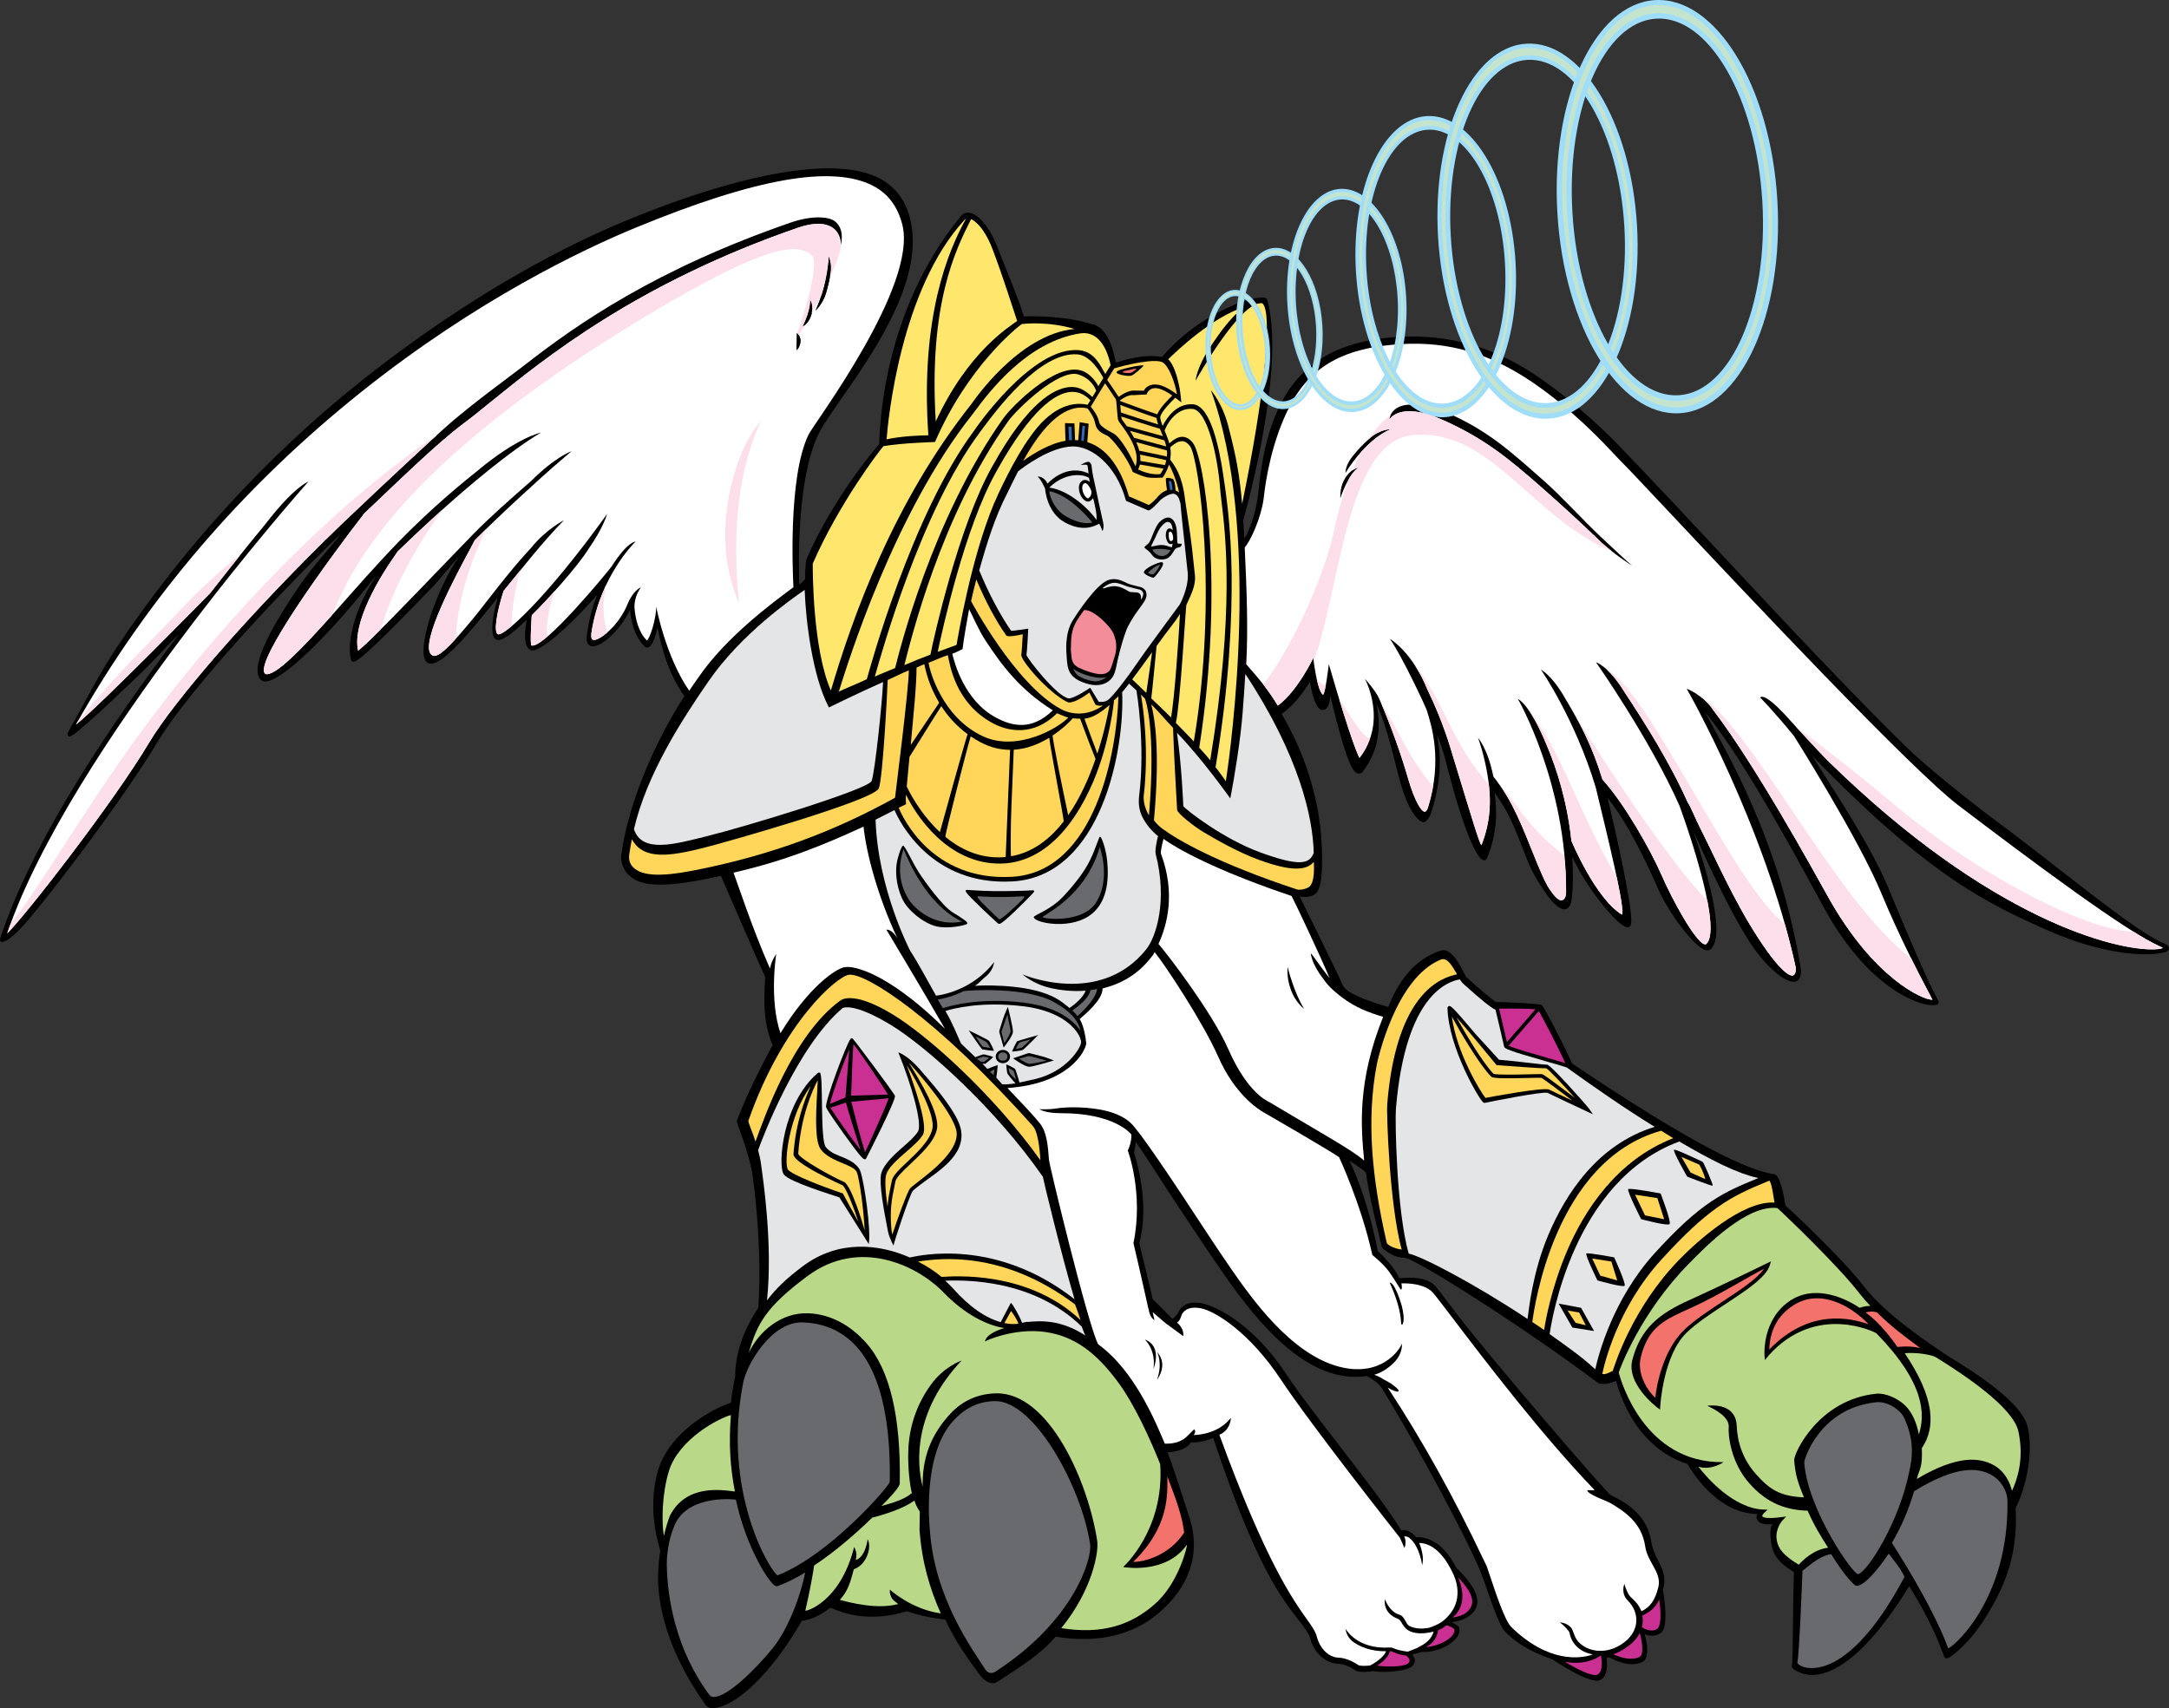 <?xml version="1.0" encoding="utf-8"?>
<!-- Generator: Adobe Illustrator 20.1.0, SVG Export Plug-In . SVG Version: 6.00 Build 0)  -->
<svg version="1.1" id="Layer_1" xmlns="http://www.w3.org/2000/svg" xmlns:xlink="http://www.w3.org/1999/xlink" x="0px" y="0px"
	 viewBox="0 0 395.325 311.385" style="enable-background:new 0 0 395.325 311.385;" xml:space="preserve">
<rect x="0" y="0" width="395.325" height="311.385" fill="#333333" stroke="none"/>
<g>
	<g>
		<g>
			<g>
				<path d="M394.374,171.953c-5.472-2.23-19.741-14.36-31.296-22.853
					c-1.76-1.292-11.134-8.536-15.642-12.931c-12.732-12.403-31.575-32.944-42.253-44.296
					c-4.454-4.735-8.681-9.134-9.26-9.747c-2.61-2.786-8.574-8.659-15.878-13.624
					c-9.082-6.174-18.052-7.724-26.421-6.999c-8.759,0.76-15.962,3.916-20.099,11.918
					c-3.287,6.359-3.848,13.512-4.184,16.384c-0.042,0.349-0.073,0.626-0.104,0.833
					c-0.404,2.871-1.433,5.99-2.437,7.532c-0.064-1.094-0.13-2.19-0.212-3.284
					c0,0,6.815-23.643,4.987-37.119c-0.15-1.133-0.454-2.894-0.72-3.301
					c-0.374-0.584-3.268,0.098-4.429,0.52c-3.269,1.196-9.53,4.114-14.63,10.086
					c-3.41-0.594-6.838,0.559-8.424,1.032c-0.285-1.341-1.133-6.509-4.507-7.04
					c-4.617-1.495-10.858-1.469-12.238-1.363c-1.342-4.214-3.057-8.032-4.919-12.836
					c-1.383-3.572-3.414-5.769-4.914-6.053c-0.627-0.12-1.242,0.058-1.683,0.597
					c-14.688,17.951-14.739,39.601-14.873,41.545c-0.851,0.965-8.472,9.979-13.264,21.012
					l-0.027,0.062c0,0-0.253,1.615-0.199,3.554c-0.313,0.213-0.174,0.333-1.075,0.988
					c-0.104-3.306-0.521-19.002,3.451-27.3c0.935-1.96,2.855-4.632,4.965-7.662
					c6.037-8.664,14.32-21.25,11.82-31.624c-0.841-3.485-2.772-6.021-5.74-7.536
					c-7.563-3.858-23.904-1.368-46.079,7.771c-9.659,3.981-27.496,12.688-48.545,29.465
					C48.443,83.315,33.25,100.08,21.374,117.889c-3.304,4.951-6.047,10.371-8.959,15.589
					c-0.233,0.422-0.105,0.622,0.049,0.713c0.273,0.176,0.488,0.306,4.475-3.277
					c2.182-1.961,5.149-4.744,8.362-7.839c2.913-2.799,5.009-5.175,7.477-7.677
					c-12.853,16.928-26.841,37.855-32.715,55.579c-0.153,0.46,0.007,0.648,0.169,0.721
					c0.291,0.136,1.636-0.088,5.105-4.234c2.03-2.425,4.728-5.838,7.594-9.6
					c5.198-6.824,12.188-16.566,15.626-22.366c4.614-7.78,18.423-23.563,33.594-38.235
					c-2.076,2.789-4.854,5.535-7.791,9.846c-8.907,13.082-7.657,15.891-6.874,16.765
					c0.207,0.235,0.507,0.359,0.86,0.353c3.06-0.024,11.675-8.374,20.37-19.505
					c0.017-0.021-2.119,3.077-3.449,6.574c-1.174,3.09-1.951,6.792-1.257,9.06
					c0.038,0.132,0.143,0.227,0.274,0.259c0.612,0.146,2.118-0.673,15.115-14.202
					c0,0,4.414-5.21,4.332-5.087c-4.458,6.496-7.808,17.193-6.079,19.237
					c1.627,1.927,6.146-3.108,10.876-8.922c0.69-0.847,1.427-1.748,2.178-2.666
					c-0.804,2.781-1.536,6.768-0.342,7.571c0.789,0.525,2.611-0.617,5.63-3.589
					c-0.645,3.601-0.227,5.167,0.8,5.582c1.612,0.659,8.412-5.826,12.083-10.168
					c-0.941,2.203-1.441,4.328-1.897,7.212c-0.253,1.608,0.298,2.086,0.803,2.207
					c1.6,0.376,5.264-2.836,7.066-6.648c0.106,1.886,0.736,4.806,2.622,6.691
					c0.206,0.209,0.471,0.27,0.724,0.162c0.729-0.311,1.316-1.907,1.618-3.652
					c0.72,3.29,1.75,8.101,4.923,12.558c-5.029,7.788-10.187,19.054-11.514,29.036
					c-0.162,1.226,0.489,2.736,1.301,3.501c1.796,1.698,4.55,2.99,16.876,0.219
					c0.39,0.918,7.561,17.48,8.077,18.451c-0.176,2.96-0.591,7.971,1.344,12.42
					c0,0-4.548,8.236-6.505,13.808c-0.129,0.366,1.98,5.078,2.737,9.225
					c0.357,1.978,1.918,14.081,1.16,24.837c-4.017,5.938-4.252,11.076-4.208,12.47
					c-0.368,1.828-0.613,3.084-0.78,4.856c-1.603,0.372-11.299,4.614-13.433,12.824
					c-1.751,6.733,0.156,12.72,0.556,14.169c-0.212,1.254-0.373,2.697-0.405,4.327
					c-0.128,5.496,1.645,13.875,8.609,23.698c0.311,0.435,0.778,0.659,1.357,0.641
					c4.052-0.125,10.631-6.161,16.248-15.94c1.04-0.048,2.953-0.615,5.106-2.324
					c0.305-0.244,5.451,3.255,13.97,0.607c0.13-0.044,2.578,1.021,7.054,1.51
					c2.053,4.454,4.546,7.665,6.123,9.861c0.989,1.378,2.328,2.3,3.614,1.33
					c4.346-2.808,7.809-5.029,10.378-8.083c9.636,1.642,15.703-1.559,19.016-4.487
					c4.626-4.091,7.71-9.816,5.397-17.178c-1.542-4.717-3.687-11.431-4.041-11.879
					c1.568-0.224,3.322-0.442,4.32-1.878c0.556,0.03,1.934,0.094,4.023-0.8
					c7.883,23.628,12.312,29.042,16.133,33.929c0.915,1.176,1.374,1.947,1.579,2.706
					c0.815,3.026,3.277,4.5,4.981,4.531c1.442,0.026,2.958,1.02,3.245,1.22
					c0.71,0.491,2.747,0.206,3.298,0.118c1.303,0.335,6.086,0.156,7.138-0.987
					c0.377-0.411,0.414-0.809,0.377-1.076c-0.053-0.385-0.282-0.71-0.503-0.945
					l1.795-0.473c2.84,0.13,5.924-1.499,6.688-3.208c0.236-0.541,0.243-0.994,0.014-1.36
					c-0.218-0.343-1.031-0.741-1.35-0.829c0,0,4.08-0.353,4.701-3.244
					c0.565-2.657-3.31-6.274-3.793-6.69c-2.728-5.54-6.385-5.663-7.266-5.576
					c-0.735-0.857-1.835-1.536-2.766-1.27c-4.266-7.086-15.884-20.812-21.15-28.753
					c-5.744-8.658-12.511-12.145-15.256-12.65c-3.104-0.567-4.025,1.224-4.179,1.585
					c-0.214,0.518-0.826,1.145-1.15,1.257c-0.167-0.118-2.417-2.557-3.575-3.587
					c-0.223-1.236-1.659-6.971-2.429-10.202c1.986-7.412-0.656-15.45-0.951-16.523
					c0.158-0.417,0.25-1.244,0.302-1.929c2.052,2.86,4.694,7.181,7.729,11.743
					c2.828,4.253,5.755,8.656,8.374,12.416c6.403,9.202,15.375,20.056,25.999,18.52
					c0.627,0.324,2.126,1.188,2.692,2.108c6.076,9.81,16.519,29.076,18.499,34.72
					c1.719,4.887,2.969,8.741,4.155,9.904c2.904,2.84,6.173,4.098,8.474,4.899
					c0,0,6.932,4.763,8.796,3.76c1.38-0.731,1.256-3.081,1.089-4.046
					c0.161-0.008,0.342-0.018,0.539-0.049c0.635,0.349,3.749,1.989,6.005,0.82
					c1.368-0.709,0.833-3.518,0.412-5.06c0.794,0.347,2.044,0.489,3.015-0.288
					c1.412-1.136,0.491-6.802,0.292-7.795c0.049-0.174,0.104-0.336,0.15-0.522
					c0.446-1.779-0.268-3.505-1.043-4.893c-0.536-0.965-1.085-2.374-1.245-3.505
					c-0.685-4.861-5.037-7.26-7.347-8.342c-0.772-0.361-22.281-25.415-28.188-33.187
					c-1.895-2.487-3.363-4.47-3.83-4.979c-1.729-1.892-5.533-1.436-6.553-1.388
					c-0.89-2.137-3.369-4.443-3.88-4.909c-1.399-7.288-3.717-13.609-5.191-16.521
					c2.541,1.73,2.499,1.654,3.028,2.227c0.473,4.128,2.928,13.633,2.928,13.633
					s1.721,1.818,4.066,1.854c1.983,0.03,22.736,13.335,35.175,22.734
					c0.75,0.564,2.498,0.118,3.407-0.28c0.596,2.139,3.431,12.023,13.009,15.138
					c0.358,0.503,4.951,8.991,12.759,9.116c-0.15,0.261-0.248,0.583-0.101,0.894
					c0.288,0.627,0.815,1.138,2.824,0.939c-0.442,0.697-0.429,1.951-0.221,3.451
					c0.282,2.031,1.321,3.611,4.151,5.302c-0.236,6.297-0.138,16.225-0.386,17.042
					c-0.15,0.496,0.677,0.942,1.577,1.31c1.397,0.577,8.327,2.886,19.823-15.786
					c2.188,3.583,4.383,7.38,6.384,12.894c0.058,0.162,0.23,0.318,0.54,0.257
					c0.815-0.182,4.364-3.042,7.31-7.965c2.494-4.166,5.702-10.059,5.161-19.472
					c1.063-1.827,3.48-8.71,2.239-14.56c-1.009-4.775-10.064-10.321-14.829-13.273
					c-0.671-0.415-4.343-2.964-4.961-3.425c-2.74-2.045-7.106-5.21-10.266-9.3
					c-3.753-4.85-12.803-13.386-14.141-14.542c-0.28-1.945-1.051-5.587-2.027-5.72
					c-6.254-0.8-19.986-8.809-36.855-20.172c0,0-0.662-1.541-2.46-5.08
					c-0.61-1.2-2.717-5.277-3.083-5.565c-0.442-0.342-8.35-0.579-8.35-0.579
					c-0.709-0.465-2.427-1.845-5.371-4.505c-0.391-0.354-2.298-5.64-4.701-4.849
					c-4.978,1.641-7.781,5.858-9.548,10.265c-4.358-1.274-7.707-2.582-8.3-3.974
					c-0.983-2.349-7.925-16.225-7.837-16.201c0.682,0.226,2.025,0.192,2.869-0.429
					c1.183-0.871,1.194-4.805,1.201-5.217c0.056-4.19,0.033-14.995-7.356-27.582
					c2.855-2.097,4.209-4.473,5.161-5.879c0.338,2.419,1.206,5.258,2.313,5.161
					c0.821-0.069,1.268-0.778,1.38-2.648c3.487,14.742,4.626,14.1,5.167,14.221
					c0.161,0.035,0.465,0.042,0.739-0.312c3.345-4.34,3.258-9.028,2.486-12.494
					c2.177,4.76,3.363,10.914,4.495,14.83c1.175,4.085,2.931,6.827,4.197,6.846
					c0.317,0.006,1.02-0.808,1.35-1.853c1.931-6.092,1.751-10.649,1.006-14.13
					c1.144,2.824,1.522,4.526,1.754,5.434c2.842,11.16,5.446,17.399,6.794,17.487
					c0.272,0.02,0.5-0.142,0.615-0.435c1.716-4.272,1.886-7.919,1.361-11.843
					c3.041,4.065,4.208,7.974,5.964,12.291c1.104,2.728,2.403,4.587,3.324,5.959
					c1.388,2.072,2.813,3.16,3.663,2.948c0.777-0.198,1.038-1.212,1.118-2.033
					c0.274-2.785,0.224-4.929,0.064-7.523c2.386,5.348,8.254,12.71,10.022,12.846
					c0.278,0.023,0.515-0.106,0.639-0.36c0.799-1.612-2.934-17.899-4.197-23.183
					c3.708,4.557,7.303,12.185,9.207,16.58c1.793,4.14,6.585,10.673,8.712,11.153
					c0.425,0.092,0.701-0.058,0.865-0.192c2.895-2.544-0.947-14.919-3.166-21.554
					c0.336,0.645,5.762,13.373,10.315,20.329c3.437,5.259,7.062,7.652,8.435,7.094
					c0.903-0.362,0.921-1.741,0.845-2.207c-3.684-23.095-13.62-39.831-17.516-46.911
					c7.545,9.013,18.945,30.696,21.925,36.062c8.784,15.809,18.911,18.06,20.427,17.275
					c0.262-0.136,0.356-0.421,0.217-0.697c-0.123-0.258-0.397-0.78-0.777-1.497
					c-1.559-2.951-5.062-11.158-8.435-19.302c-3.214-7.753-10.395-18.352-13.77-23.837
					c21.397,22.171,32.594,27.206,42.557,31.657c12.119,5.417,20.209,4.75,21.904,4.072
					c0.466-0.192,0.566-0.46,0.566-0.653C395.325,172.505,395.013,172.215,394.374,171.953z"
					/>
				<path style="fill:#E4E5E6;" d="M215.67,146.967c-0.018-0.467-0.297-7.404-1.154-13.391
					c4.73,4.907,9.716,11.973,9.716,11.973s1.143-5.705,1.897-12.055
					c0.57-4.815,0.79-10.707,0.864-10.616c9.835,14.927,12.347,26.264,12.447,32.723
					l-0.046-0.017c-0.757,1.907-2.548,2.428-9.82-0.244
					C223,152.93,216.303,147.74,215.67,146.967z"/>
				<path style="fill:#E4E5E6;" d="M210.641,155.689c2.184,8.468,0.107,15.083-1.732,17.378
					c-8.457,10.542-22.414,4.629-22.548,4.555c0,0,1.929,1.774,5.116,2.487
					c1.859,0.417,4.058,0.685,6.368,0.477c-0.323,1.189-2.005,2.551-2.916,3.172
					c-0.678-0.567-1.5-1.251-2.527-1.815c-4.188-2.321-11.338-2.413-14.713-2.245
					c0.766-0.459,0.971-0.827,1.727-1.481c1.662-1.222,1.77-2.814,1.77-2.814
					c-3.969,5.093-9.451,5.961-10.583,6.105c-1.772-3.127-3.349-6.131-4.691-8.15
					c0,0-5.944-11.322-6.326-23.946c-0.005-0.02,2.11-1.033,3.452-1.742
					c0.836,2.015,6.653,13.852,21.517,13.006c16.261-0.927,20.448-24.246,19.971-34.495
					c0.424-0.509,0.736-0.874,1.26-1.555c0.145,0.143,1.166,1.058,1.347,1.232
					c0,0,1.669,9.739,0.486,19.251c-0.186,1.503,0.086,2.704,0.481,3.578
					c1.033,2.309,2.965,3.721,2.965,3.721C210.877,153.11,210.468,155.012,210.641,155.689z"
					/>
				<path style="fill:#696A6D;" d="M181.267,194.938c-0.01,0.139-0.172,0.857-0.182,1.072
					c-0.242-0.247-0.398-0.409-0.639-0.659C180.754,195.191,181.05,195.035,181.267,194.938z"
					/>
				<path style="fill:#696A6D;" d="M196.657,187.533c-1.106-1.453-3.893-4.01-10.081-4.761
					c-8.047-0.982-13.467,0.603-14.716,1.012c-0.311-0.521-0.629-1.042-0.951-1.572
					c0.886-0.13,2.601-0.499,4.774-1.548v0.006c1.194-0.182,11.4-0.776,16.386,1.984
					c3.307,1.827,4.521,3.603,4.878,5.296C196.857,187.811,196.762,187.676,196.657,187.533z"/>
				<path style="fill:#696A6D;" d="M195.45,184.213c0.867-0.618,3.045-2.19,3.287-3.717
					c0.475-0.058,0.748-0.112,1.228-0.22c-0.133,1.61-2.382,3.901-3.576,4.943
					C196.124,184.885,195.814,184.547,195.45,184.213z"/>
				<path style="fill:#FFD65A;" d="M165.143,146.602c0,0-0.103-0.877-0.011-1.74
					c1.811,3.784,7.627,12.7,17.263,12.562c6.909-0.098,12.849-5.476,16.912-15.062
					c3.034-7.169,3.727-14.6,3.742-14.718c0.254-0.197,0.524-0.438,0.797-0.715
					c-0.25,9.651-4.055,32.039-19.384,32.906c-14.604,0.835-19.976-10.897-20.665-12.589
					C164.171,147.049,165.143,146.602,165.143,146.602z"/>
				<path style="fill:#FFE76E;" d="M159.444,123.336c1.277-4.473,8.419-30.099,19.091-44.457
					l0.286-0.388c2.634-3.559,10.645-14.388,17.536-13.893
					c2.536,0.179,4.41,3.661,4.734,4.316l-0.911,1.483
					c-0.377-0.789-1.565-2.392-3.087-2.85c-4.812-1.443-12.715,6.583-14.218,8.7
					c-13.029,18.34-19.038,42.792-19.727,45.534C161.688,122.418,160.791,122.72,159.444,123.336
					z"/>
				<path style="fill:#FFD65A;" d="M203.388,72.809c0.064,0.189,0.139,1.131,0.194,1.824
					c0.083,1.056,0.141,1.716,0.224,1.972c0.043,0.133,0.161,0.298,0.499,0.756
					c1.036,1.397,3.657,4.946,2.652,7.647c-0.02,0.058-1.715-4.014-3.68-5.771
					c-0.357-0.321-2.77-1.294-2.952-2.301c-0.215-1.156-1.104-2.289-1.518-2.81
					l2.607-4.255C202.003,70.721,203.198,72.52,203.388,72.809z"/>
				<path style="fill:#FFD65A;" d="M208.981,71.902c0,0,0.336-1.23,1.736-1.142
					c0.932,0.061,2.108,0.753,2.951,1.339c-0.654,0.624-2.286,2.271-2.739,3.43
					c-1.847-0.597-5.905-2.106-6.818-2.445c-0.003-0.021-0.005-0.046-0.006-0.063
					c1.528-1.197,2.482-0.989,2.494-0.989C206.617,72.035,208.981,71.902,208.981,71.902z"/>
				<path style="fill:#FFE76E;" d="M218.575,136.3c4.643-29.63,0.901-52.762-1.107-55.488
					c-0.524-0.709-1.131-1.103-1.804-1.175c-1.025-0.109-1.957,0.682-2.548,1.185
					c-0.218-0.8-0.541-1.587-0.852-2.33c0.243-0.758,1.909-4.242,5.108-3.948
					c2.719,0.252,4.604,8.871,5.019,14.624c0.045,0.594,0.132,1.345,0.248,2.296
					c0.729,5.975,2.425,19.906-2.063,47.117C219.867,137.718,219.477,137.3,218.575,136.3z
					"/>
				<path style="fill:#E4E5E6;" d="M215.031,110.189c0,0.008-4.652,6.305-6.043,8.234
					c-1.451,2.004-4.673,6.915-6.853,9.021c-0.738,0.715-1.815,0.478-1.899,0.46
					l-1.533-2.533c0,0-2.916,1.994-3.937,1.942c-2.21-0.388-7.528-7.256-7.682-7.907
					c0.125-0.682,0.327-4.811,0.327-4.811s-2.782,0.442-3.125,0.394
					c-1.91-2.744-4.061-6.72-5.812-11.013c1.374-4.908,2.886-9.789,5.095-14.03
					c0.068-0.132,1.389-2.866,1.978-4.007c0.889-0.726,5.912-4.526,10.01-4.558
					c3.319-0.026,7.821,3.252,9.628,9.765l0.043,0.151l3.967,1.715
					c0.445,0.188,1.27-0.791,2.409-1.95c0.289-0.291,1.819-1.282,2.504-1.007
					c0.501,0.197,0.831,0.723,0.98,1.563l0.052-0.009c0.136,1.756,0.483,4.905,0.814,7.956
					l0.515,4.783C216.752,107.043,215.031,110.189,215.031,110.189z"/>
				<path style="fill:#FFE76E;" d="M206.981,124.439c-0.256-0.246-0.465-0.445-0.621-0.594
					c1.149-1.525,2.436-3.299,3.622-4.951c-0.279,2.092-0.848,5.987-1.062,7.416
					C208.293,125.699,207.647,125.077,206.981,124.439z"/>
				<path style="fill:#FFD65A;" d="M212.32,84.793c-0.847-0.131-3.536-0.594-4.473-0.77
					c0.026-0.38,0-0.76-0.059-1.145c0.259,0.053,0.623,0.127,1.144,0.233
					c1.081,0.218,2.949,0.597,3.637,0.783C212.501,84.221,212.421,84.522,212.32,84.793z"/>
				<path style="fill:#FFD65A;" d="M204.843,76.963c-0.183-0.244-0.374-0.503-0.404-0.572
					c-0.024-0.07-0.047-0.241-0.073-0.464c1.454,0.48,5.877,1.919,7.035,2.228
					c0.055,0.138,0.118,0.283,0.177,0.43c0.127,0.297,0.251,0.606,0.376,0.918
					l-1.522-0.418c-2.482-0.688-4.464-1.236-5.057-1.389
					C205.175,77.413,204.992,77.17,204.843,76.963z"/>
				<path style="fill:#FFD65A;" d="M210.256,79.727l1.989,0.551c0.132,0.367,0.238,0.739,0.318,1.109
					c-0.695-0.194-1.959-0.533-3.545-0.957c-0.987-0.261-1.999-0.533-2.322-0.623
					c-0.239-0.45-0.495-0.877-0.747-1.265C207.029,78.837,208.882,79.349,210.256,79.727z"/>
				<path style="fill:#FFD65A;" d="M208.845,81.077c1.393,0.373,3.221,0.859,3.842,1.041
					c0.022,0.182,0.03,0.363,0.026,0.541c-0.003,0.2-0.026,0.386-0.044,0.574
					c-0.672-0.177-1.997-0.451-3.599-0.775c-0.579-0.115-1.164-0.236-1.419-0.295
					c-0.138-0.529-0.331-1.05-0.561-1.554C207.488,80.715,208.059,80.867,208.845,81.077z"/>
				<path style="fill:#FFD65A;" d="M207.755,84.684c0.922,0.173,3.278,0.583,4.303,0.745
					c-0.236,0.5-0.471,0.839-0.59,0.991c-1.518,0.2-3.169-0.427-4.036-0.829
					C207.575,85.293,207.691,84.993,207.755,84.684z"/>
				<path style="fill:#FFD65A;" d="M208.95,86.987c0.833,0.218,2.95,0.081,2.95,0.081
					c0.041-0.048,0.739-0.997,1.162-2.39c0.64,1.107,1.448,3.186,1.839,5.096
					c-0.174-0.155-0.472-0.3-0.636-0.367c-0.079-1.373-0.273-1.813-0.421-2.03
					c-0.074-0.103-0.962-0.383-1.292-0.212c-0.186,0.103,0.13,2.07,0.148,2.19
					c-0.374,0.136-0.969,0.348-1.868,1.399c-0.364,0.424-1.185,1.201-1.458,1.294
					l-3.614-1.563c-1.545-5.447-4.135-8.815-7.581-9.895l0.236-3.358l-1.632-0.274
					l-0.262,3.296c-0.189-0.015-0.386-0.023-0.579-0.027l-0.106-2.747l-0.012-0.295
					l-1.724-0.053l0.088,3.222c-2.979,0.515-6.009,2.43-7.703,3.656
					c4.926-8.886,9.005-10.228,11.726-9.555c0.311,0.356,1.192,1.597,1.395,2.709
					c0.247,1.348,1.216,1.8,2.069,2.196l0.173,0.085
					c0.757,0.36,3.713,4.042,4.593,6.571C206.441,86.017,207.567,86.626,208.95,86.987z"/>
				<path style="fill:#386AB3;" d="M213.266,89.315c-0.012-0.094-0.032-0.198-0.058-0.329
					c-0.071-0.438-0.18-1.098-0.154-1.309c0.058-0.018,0.218,0,0.394,0.082
					c0.097,0.167,0.21,0.815,0.262,1.542C213.56,89.292,213.416,89.297,213.266,89.315z"/>
				<path style="fill:#386AB3;" d="M197.289,77.607l0.481,0.076l-0.247,2.742
					c-0.114-0.027-0.228-0.051-0.453-0.13L197.289,77.607z"/>
				<path style="fill:#386AB3;" d="M194.852,80.258l-0.123-2.5l0.561,0.045l0.094,2.428
					C195.133,80.241,194.993,80.246,194.852,80.258z"/>
				<path style="fill:#FFE76E;" d="M198.23,73.787c-3.308-0.739-7.05,0.93-10.42,5.771
					c-2.936,3.975-6.068,10.855-6.657,12.269c-4.136,9.899-6.497,23.936-6.812,25.743
					c-1.213,0.45-1.718,0.607-3.431,1.25c0.844-3.975,4.912-22.666,10.711-32.906
					l0.186-0.335c6.188-11.079,10.537-13.791,13.1-14.109
					c1.419-0.179,2.677,0.313,3.834,1.491L198.23,73.787z"/>
				<path style="fill:#FFD65A;" d="M186.407,115.62c-0.07,1.45-0.184,3.384-0.262,3.732
					c-0.202,0.93,4.873,6.905,8.404,8.638c0.456,0.224,1.842-0.093,3.999-1.748
					l1.069,2.116l0.053,0.112l0.115,0.055c0.036,0.014,0.497,0.207,1.242,0.083
					c-2.786,1.971-5.687,1.711-7.653,0.66c-8.336-4.476-16.367-19.651-16.383-19.682
					c0.332-1.402,0.53-2.387,0.953-3.947c1.706,4.061,3.581,7.525,5.417,10.143
					C183.471,115.941,183.681,116.225,186.407,115.62z"/>
				<path style="fill:#FFFFFF;" d="M175.432,118.328c0.009-0.073,0.243-2.157,1.201-7.277
					c0.741,1.406,1.722,3.809,3.042,5.802c2.876,4.354,6.18,8.856,12.207,12.631
					c-3.966,3.902-7.647,2.763-10.313,1.354c-5.815-3.078-7.639-10.11-8.003-11.663
					C174.035,119.038,175.432,118.328,175.432,118.328z"/>
				<path style="fill:#FFD65A;" d="M172.748,119.428c0.403,1.741,1.31,8.65,8.136,12.377
					c2.855,1.561,7.499,2.462,11.769-1.781c0.026-0.025,1.362,0.629,2.047,0.785
					c-1.727,1.868-9.28,6.325-15.542,3.415c-7.391-3.437-9.668-11.791-9.924-13.403
					C170.554,120.309,171.666,119.77,172.748,119.428z"/>
				<path style="fill:#FFD65A;" d="M176.353,133.83c-0.56,1.662-4.029,14.17-5.047,17.857
					c-3.849-3.583-5.894-7.989-6.044-8.313c0.163-1.59,0.282-3.008,0.506-5.409
					c0.77-1.198,4.917-7.941,5.794-9.236C172.711,130.501,174.256,132.296,176.353,133.83z"
					/>
				<path style="fill:#FFD65A;" d="M176.922,134.23c0.559,0.379,1.151,0.738,1.789,1.076
					c1.871,0.994,3.684,1.378,5.388,1.385c-0.05,1.281-0.24,5.862-0.424,10.308
					c-0.174,4.208-0.342,8.2-0.38,9.224c-0.359,0.04-0.726,0.064-1.103,0.07
					c-3.982,0.058-7.287-1.597-9.889-3.735C172.157,152.433,176.359,136.003,176.922,134.23z"/>
				<path style="fill:#FFD65A;" d="M184.342,147.031c0.187-4.502,0.379-9.128,0.427-10.358
					c2.458-0.15,4.665-1.081,6.459-2.188c0.374,2.786,2.744,15.119,2.642,15.25
					c-2.484,3.208-5.632,5.665-9.585,6.353C184.18,156.114,184.18,150.939,184.342,147.031z"
					/>
				<path style="fill:#FFD65A;" d="M194.692,148.615c-1.167-5.501-2.734-13.173-2.849-14.528
					c2.02-1.362,3.213-2.607,3.691-3.152c0.356,0.042,0.963,0.085,1.335,0.076
					c0.803,2.188,2.402,6.395,2.802,7.347C198.498,141.77,196.88,145.471,194.692,148.615z"/>
				<path style="fill:#FFD65A;" d="M200.004,137.381c-0.545-1.422-1.518-4.084-2.351-6.359
					c1.529-0.173,3.019-1.154,4.577-2.509C201.946,130.11,201.269,133.495,200.004,137.381z"/>
				<path style="fill:#FFE76E;" d="M216.224,110.289c0.862-1.925,1.753-3.548,1.566-5.416
					l-0.514-4.784c-0.353-3.248-1.121-7.625-1.319-9.274
					c-0.504-4.108-1.804-5.885-2.686-7.035c0.061-0.348,0.105-0.715,0.112-1.112
					c0.006-0.365-0.032-0.738-0.1-1.112c0.485-0.427,1.382-1.218,2.281-1.127
					c0.479,0.054,0.927,0.36,1.338,0.909c1.616,2.198,5.147,27.447,0.684,53.824
					c-1.079-1.175-1.954-2.021-3.278-3.384C215.079,128.78,216.126,110.507,216.224,110.289z"
					/>
				<path style="fill:#FFD65A;" d="M204.298,75.201c-0.015-0.206-0.032-0.421-0.05-0.621
					c-0.024-0.297-0.043-0.539-0.064-0.756c1.33,0.497,4.947,1.831,6.626,2.368
					c0.012,0.339,0.118,0.733,0.283,1.182C209.392,76.871,205.21,75.504,204.298,75.201z"/>
				<path style="fill:#FFE76E;" d="M183.754,76.784c1.565-2.201,9.307-9.643,12.799-8.52
					c2.521,0.812,3.175,2.781,3.233,2.984l-0.689,1.127
					c-1.557-1.486-2.812-1.99-4.379-1.794c-2.717,0.339-7.385,2.833-13.706,14.161
					l-0.185,0.327c-6.041,10.667-10.679,31.289-11.244,34.268
					c-1.718,0.658-2.902,1.106-4.755,1.91C165.988,116.788,171.379,94.209,183.754,76.784z"/>
				<path style="fill:#FFD65A;" d="M168.477,121.061c0.194,1.1,0.839,3.932,2.699,7.047
					c-0.197,0.288-3.579,5.288-5.185,7.701c0.463-5.159,1.07-10.892,1.058-14.106
					C167.587,121.483,167.959,121.264,168.477,121.061z"/>
				<path style="fill:#FFD65A;" d="M209.412,148.633c-0.873-1.405-1.027-2.908-0.959-3.499
					c0.959-8.237-0.007-15.711-0.506-18.493c0.252,0.244,0.499,0.484,0.742,0.724
					C208.796,127.647,210.734,132.961,209.412,148.633z"/>
				<path style="fill:#FFE76E;" d="M210.799,117.766c1.104-1.525,2.104-2.892,2.765-3.719
					c0.577-0.721,1.064-1.43,1.504-2.136c-0.236,4.212-1.007,15.681-1.641,18.877
					c-1.207-1.231-2.195-2.112-3.595-3.481C209.971,126.454,210.66,119.125,210.799,117.766z"/>
				<path style="fill:#FFE76E;" d="M226.725,55.977c-2.313,1.784-4.292,4.467-6.093,7.213
					c-2.548,3.77-2.724,6.209-2.724,6.209l0,0c0.063-0.121,8.122-14.521,12.053-14.123
					c0.038,0.001,0.122-0.003,0.239,0.143c1.735,2.134,0.215,17.007-3.807,36.443
					c-0.491-5.491-1.087-8.563-2.369-13.577c-1.095-4.727-3.331-7.156-3.331-7.156
					c9.133,25.152,3.736,64.686,2.728,71.299c-0.471-0.763-1.728-2.386-1.871-2.567
					c2.556-15.319,2.997-27.086,2.93-35.036c-0.077-9.059-1.126-15.524-1.58-18.584
					c-0.656-4.384-2.227-12.24-5.403-12.53c-3.04-0.276-4.891,2.501-5.588,3.931
					c-0.272-0.685-0.477-1.289-0.429-1.642c0.135-0.876,1.896-2.704,2.734-3.501
					c0.323,0.245,1.103,0.856,1.103,0.856s-0.162-1.826-0.38-2.898
					c-0.356-1.742-0.995-4.026-2.02-4.966C214.354,64.102,220.793,57.89,226.725,55.977z"/>
				<path style="fill:#FFD65A;" d="M211.904,66.058c1.18,0.672,2.295,3.841,2.611,5.829
					c-0.884-0.66-2.467-1.713-3.756-1.792c-1.367-0.086-2.032,0.6-2.275,1.132
					l-1.848-0.03c-0.027-0.003-1.1-0.067-2.749,1.154
					c-0.349-0.527-1.615-2.43-2.092-3.103l1.28-2.087
					C205.272,66.488,210.535,65.285,211.904,66.058z"/>
				<path style="fill:#FFE76E;" d="M202.418,66.588l-0.969,1.582
					c-0.903-1.642-2.053-4.023-4.627-4.317c-8.7-0.991-19.277,14.648-19.277,14.648
					c-11.361,15.285-19.028,43.41-19.556,45.312c-2.747,1.27-4.01,1.725-5.105,2.26
					c1.566-4.983,10.02-32.499,24.364-50.548c0.13-0.167,0.315-0.411,0.542-0.716
					c2.331-3.131,9.417-12.653,19.203-14.048c0.4-0.055,0.77-0.052,1.118,0
					c0.052,0.02,0.105,0.038,0.155,0.058l0.012-0.027
					C201.372,61.416,202.27,65.8,202.418,66.588z"/>
				<path style="fill:#FFE76E;" d="M195.839,59.965c-10.299,0.991-18.605,13.452-18.734,13.615
					c-14.336,18.045-21.713,38.913-25.668,52.302c-3.33-7.592-3.309-21.927-3.304-23.136
					c4.758-10.918,12.056-20.471,12.888-21.416c3.291-0.584,9.389-0.754,9.389-0.754
					c6.05-13.918,15.005-20.921,15.822-21.504C186.94,58.981,191.177,58.582,195.839,59.965z"/>
				<path style="fill:#FFE76E;" d="M180.835,45.255c1.865,4.81,4.067,11.881,4.55,13.259
					c-1.397,1.033-8.969,5.612-14.831,18.315c-1.313-21.427,3.622-31.308,6.441-36.887
					C176.995,39.942,179.073,40.713,180.835,45.255z"/>
				<path style="fill:#FFE76E;" d="M175.793,40.088c0.089-0.094,0.183-0.169,0.278-0.23
					c-3.22,5.808-8.374,17.847-6.867,39.488c-1.177,0.027-4.688,0.108-7.615,0.736
					C161.86,76.61,164.119,52.75,175.793,40.088z"/>
				<path style="fill:#E4E5E6;" d="M150.934,128.674l0.148,0.293l0.295-0.148
					c0.085-0.044,4.446-2.194,9.569-4.496c-0.122,3.451-1.472,16.446-2.087,18.058
					c-0.769,1.591-23.304,8.392-29.992,10.046c-5.921,1.466-11.834,3.193-13.323-1.27
					c2.339-10.059,8.738-19.932,13.582-26.952c5.929-8.595,14.987-14.909,17.536-16.672
					C146.864,113.487,148.159,123.263,150.934,128.674z"/>
				<path style="fill:#FFFFFF;" d="M119.594,110.554c0.045,2.251-1.2,5.983-1.697,6.2
					c-0.002-0.005-0.002-0.001-0.007-0.008c-1.568-1.571-2.079-4.046-2.236-5.82
					c-0.076-0.855,0.091-2.363,1.148-3.842c0,0-1.36,0.412-2.482,3.178
					c-1.528,3.768-5.129,6.64-6.207,6.387c-0.438-0.103-0.374-0.953-0.294-1.445
					c1.633-10.345,7.957-16.42,8.02-16.478c0,0-1.422-0.097-4.428,4.62
					c-0.558,0.757-12.158,14.932-14.541,14.327c-0.324-0.132,0.044-5.475,0.051-5.52
					c2.562-2.484,8.345-8.851,10.316-12.043c2.817-4.04,3.411-6.414,3.411-6.414
					c-11.052,15.418-18.979,22.556-19.95,21.904c-0.727-0.488-0.157-4.008,1.088-7.891
					c3.04-3.67,6.883-8.669,11.005-12.88c0,0-3.305,1.695-5.989,5.04
					c-3.709,3.901-9.219,11.256-9.868,12.038c-3.243,3.945-6.32,7.599-7.701,7.656
					c-0.259,0.012-0.467-0.072-0.658-0.267c-2.09-2.161,4.661-14.666,7.2-19.371
					c0.576-1.069,0.512-0.944,0.754-1.438c4.234-4.273,11.858-11.298,15.683-14.556
					l1.96-1.68c0,0-2.913,0.986-7.374,5.439c-3.51,3.046-7.502,6.602-10.266,9.396
					l-6.017,6.221c-5.461,5.684-13.558,14.109-15.253,15.297
					c-1.128-5.079,4.046-13.533,6.453-16.956c0.361-0.515,0.623-0.889,0.76-1.115
					C84.337,89.021,93.6,81.79,98.607,78.856c0,0-4.254,0.817-11.734,7.088
					c-10.239,8.177-16.012,14.716-17.67,16.49c-6.589,7.032-17.385,20.444-20.563,20.474
					c-0.213,0-0.308-0.079-0.359-0.133c-1.932-2.16,11.373-20.475,18.105-29.179
					c6.611-6.268,13.379-12.876,18.016-16.327c1.412-1.048,3.041-2.369,4.923-3.897
					c10.022-8.127,26.795-21.727,56.063-31.84c3.623-1.254,5.532-0.653,6.496,0.073
					c0.913,0.686,1.422,1.833,1.36,3.066c0,0,0.854-2.85-1.098-4.349
					c-1.087-0.833-4.127-1.102-8.026,0.247c-24.358,8.418-38.752,18.335-48.689,26.125
					c-2.048,1.605-9.868,7.247-14.367,11.31c-6.473,5.838-17.743,16.519-19.011,17.745
					C45.608,111.636,31.618,127.887,27.151,135.415c-6.251,10.551-22.465,31.457-25.84,34.736
					c11.379-33.442,54.453-81.859,54.891-82.35c0,0-2.556,0.844-7.957,7.903
					c-2.817,3.382-6.133,7.556-9.951,12.429c0,0-20.197,20.632-24.455,23.963
					c13.044-23.13,30.581-43.567,52.141-60.754c20.986-16.724,40.27-25.877,49.897-29.845
					c21.983-9.062,35.806-11.422,43.183-7.657c2.789,1.421,4.56,3.82,5.396,7.1
					c2.858,11.199-16.109,36.274-17.084,38.276c-3.817,7.839-2.833,26.067-2.76,27.836
					c-4.216,3.11-12.305,9.183-17.198,16.274c-0.569,0.822-1.206,1.683-1.798,2.589
					C121.309,119.698,119.594,110.554,119.594,110.554z"/>
				<path style="fill:#FFD65A;" d="M126.106,158.742c-5.548,1.065-9.007,0.971-10.646-0.577
					c-0.642-0.609-0.903-1.424-0.771-2.417c0.125-0.921,0.294-1.848,0.483-2.78
					c2.069,3.958,7.176,3.053,12.996,1.61c3.399-0.841,31.161-8.66,32.011-10.879
					c0.724-1.909,1.542-17.384,1.608-19.738c1.5-0.671,2.35-1.135,3.86-1.765
					c-0.012,3.515-2.433,22.436-2.519,23.23C152.762,151.157,141.11,155.864,126.106,158.742z
					"/>
				<path style="fill:#FFFFFF;" d="M141.476,173.911c0,0-0.915,1.268-1.136,2.656
					c-3.284-7.424-6.261-16.575-6.648-17.487c9.495-2.19,16.21-4.957,23.701-8.394
					c0.507,5.003,2.675,12.9,6.147,20.321c-1.043-1.715-1.984-1.536-1.984-1.536
					c0.093,0.133,6.64,11.086,10.675,18.081c-8.933-8.88-15.568-11.528-18.147-11.264
					c-1.727,0.172-6.844,3.81-11.833,12.064C140.161,182.223,141.459,173.985,141.476,173.911z
					"/>
				<path style="fill:#FFD65A;" d="M136.937,205.966c-0.268-0.697-0.572-1.486-0.531-1.672
					c6.345-18.066,16.229-26.391,18.362-26.608c3.077-0.308,15.789,7.72,33.502,27.614
					c1.145,1.288,1.321,5.864,1.35,6.204c-8.76-12.273-20.715-22.821-26.874-26.558
					c-6.771-4.108-9.083-2.924-9.595-2.548c-8.752,6.383-13.898,21.539-15.456,25.712
					C137.379,207.09,137.209,206.667,136.937,205.966z"/>
				<path style="fill:#E4E5E6;" d="M138.737,212.425c-0.13-0.996-0.332-1.914-0.559-2.768
					c0.782-2.189,7.067-18.831,15.391-25.887c0.071-0.054,1.999-1.057,8.811,3.078
					c6.267,3.799,18.987,15.1,27.691,27.671c0.046,0.409,3.36,14.143,5.771,22.324
					c-14.36-11.266-28.342-7.962-30.019-7.61c-5.705-2.51-13.009-3.227-19.411,1.524
					c-2.939,2.183-4.966,4.096-6.62,6.303C140.874,226.892,139.079,214.973,138.737,212.425z"/>
				<path style="fill:#E4E5E6;" d="M187.221,240.992l-0.009-0.046
					c-0.309,0.058-0.62,0.12-0.93,0.194c-0.515-1.424-1.671-3.208-1.728-3.276
					l-0.311-0.372l-1.86,3.525c-2.763-0.785-5.668-2.736-8.79-6.255
					c-0.359-0.404-0.891-0.913-1.318-1.304c3.629-0.127,15.993-0.3,24.879,8.365
					c0.186,0.537,0.48,1.227,0.642,1.624C193.317,240.507,189.598,240.762,187.221,240.992z"/>
				<path style="fill:#FFD65A;" d="M184.274,238.988c0.381,0.498,1.013,1.42,1.353,2.301
					c-0.72,0.137-1.592,0.1-2.569-0.104L184.274,238.988z"/>
				<path style="fill:#FFD65A;" d="M171.613,232.778c-1.228-1.027-2.69-1.997-4.299-2.798
					c3.691-0.565,15.38-2.195,28.622,7.809c0,0,0.461,1.154,1.014,2.86
					C187.296,231.535,173.658,232.648,171.613,232.778z"/>
				<path style="fill:#696A6D;" d="M135.482,251.932c0.636-3.163,5.102-11.122,10.919-10.866
					c6.318,0.274,16.169,4.016,15.772,29.089c-0.396,1.148-11.126,13.389-20.463,17.02
					C140.446,286.497,131.469,271.944,135.482,251.932z"/>
				<path style="fill:#B9D989;" d="M121.904,268.203c1.81-5.95,9.307-9.755,11.314-10.247
					c-0.426,5.384-0.115,9.542,0.726,13.938c-2.633-0.333-8.972-1.318-11.884,4.488
					c0.306-0.609-0.339,0.529-1.062,3.607C120.589,277.67,120.598,272.493,121.904,268.203z"/>
				<path style="fill:#696A6D;" d="M140.838,300.448c-3.115,3.842-8.171,8.827-10.71,8.901
					c-0.368,0.007-0.624-0.105-0.812-0.355c-6.143-8.242-7.69-17.624-7.788-23.816
					c0.009-2.336,0.5-4.369,0.641-4.872c0.471-1.699,0.942-2.642,0.96-2.681
					c2.768-5.314,10.998-4.253,10.998-4.253c1.713,8.103,5.542,14.412,6.94,15.557
					c0.097,0.073,0.38,0.303,0.688,0.192c1.654-0.604,3.217-1.381,5.002-2.469
					C145.984,290.668,143.739,296.867,140.838,300.448z"/>
				<path style="fill:#B9D989;" d="M162.211,289.793c0,0-0.194,0.621,0.359,1.586
					c0.273,0.421,0.683,0.621,1.144,1.024c-3.847,1.05-8.851-0.274-10.646-0.759
					c1.27-1.43,1.791-2.59,2.548-5.581c1.7-0.584,2.546-2.319,2.748-3.581
					c0.187-1.163-0.212-1.89-0.212-1.89c-0.508,3.039-1.654,3.654-2.189,3.775
					c0.418-1.306-0.288-2.351-0.288-2.351c-2.562,10.183-8.945,11.813-8.893,11.588
					c0.76-3.196,1.486-7.256,1.596-8.219c3.856-2.542,7.623-5.844,10.61-8.741
					c0,0,0.374-0.076,0.674-0.156c3.148-0.913,5.31-1.754,7.011-2.952
					c0.3,1.136,0.921,1.889,0.97,2.021c-0.042,1.851-0.061,3.12-0.049,3.281
					c0.401,5.808,1.842,10.713,3.875,15.275C166.078,293.354,162.265,289.835,162.211,289.793z"/>
				<path style="fill:#696A6D;" d="M181.468,304.701c-0.315,0.206-1.216,0.677-1.928-0.436
					c-2.386-3.722-9.208-12.98-10.061-25.314c-0.041-0.54-1.469-13.688,4.26-19.944
					c2.027-2.217,4.501-3.587,7.677-3.593c7.14-0.017,15.713,15.673,17.273,26.097
					C199.07,284.049,195.816,295.413,181.468,304.701z"/>
				<path style="fill:#B9D989;" d="M210.494,292.403c-4.503,3.979-9.796,5.545-17.064,4.4
					c5.777-7.123,6.833-14.011,6.552-15.883c-1.609-10.705-8.745-27.079-18.399-26.923
					c-3.388,0.055-6.244,1.398-8.417,3.766c-3.624,3.948-5.087,8.164-5.002,13.229
					c-1.183-4.519-1.594-13.795,7.103-22.971c0,0-3.186,1.032-5.643,4.458
					c-3.154,4.389-4.063,8.914-4.093,12.57c-0.026,2.83,0.256,5.396,0.665,7.135
					c-1.528,1.251-3.389,1.736-5.553,2.363c3.745-3.741,3.35-4.076,3.353-4.344
					c0.188-11.595-1.696-20.465-6.162-25.446c-2.757-3.075-6.295-5.166-10.444-5.353
					c-5.11-0.224-9.201,3.484-10.922,7.236c1.512-5.37,3.202-8.453,10.734-14.043
					c9.415-6.988,19.947-1.977,24.793,3.028c3.904,4.035,7.975,5.999,11.064,6.47
					c-3.607,1.103-3.517,2.443-3.517,2.443c0.142-0.167,5.385-2.487,10.867-1.739
					c5.483,0.746,9.437,3.866,13.326,9.101c3.037,4.09,5.906,10.437,7.723,14.997
					c0.833,12.004-6.748,18.754-6.748,18.754s7.724,1.472,11.641-4.078
					C216.392,281.848,214.9,288.512,210.494,292.403z"/>
				<path style="fill:#F3736C;" d="M215.826,279.386c-2.846,4.338-7.539,5.37-9.284,5.34
					c6.556-6.379,6.258-12.259,6.214-15.58C214.428,273.522,215.449,276.302,215.826,279.386z
					"/>
				<path style="fill:#CA3092;" d="M256.7,303.172c-0.658,0.709-4.067,0.739-5.69,0.455
					c0.893-0.585,2.044-1.53,2.316-2.63c0.012,0,0.024,0,0.032,0
					c0.162-0.014,0.311,0.049,0.607,0.179c0.435,0.194,1.095,0.473,2.325,0.633
					c0.188,0.139,0.573,0.467,0.617,0.827C256.933,302.817,256.864,302.99,256.7,303.172z"/>
				<path style="fill:#CA3092;" d="M264.972,297.706c-0.507,1.144-2.694,2.345-5.086,2.569
					c1.342-0.761,1.945-1.618,2.231-3.097c0.573-0.212,1.132-0.574,1.5-0.915
					c0.235,0.024,1.248,0.455,1.416,0.715C265.139,297.146,265.12,297.39,264.972,297.706z"/>
				<path style="fill:#CA3092;" d="M268.276,292.459c-0.633,2.27-3.555,2.394-3.555,2.394
					s3.258-2.045,1.045-7.298C267.074,288.898,268.682,290.993,268.276,292.459z"/>
				<path style="fill:#CA3092;" d="M291.18,305.266c-0.901,0.479-3.872-1.082-5.975-2.336
					c3.799,0.701,5.936-0.759,6.535-1.127c0.018,0.006,0.036,0.012,0.056,0.012
					C291.982,302.778,292.15,304.75,291.18,305.266z"/>
				<path style="fill:#CA3092;" d="M298.814,302.045c-1.51,0.777-3.645,0.032-4.787-0.477
					c0.796-0.268,1.768-0.747,2.904-1.618c0.971-0.74,1.568-1.528,1.94-2.275
					C299.28,299.173,299.68,301.6,298.814,302.045z"/>
				<path style="fill:#CA3092;" d="M302.073,296.897c-0.941,0.753-2.339,0.045-2.824-0.242
					c0.249-0.951,0.162-1.739,0.082-2.145c1.385-0.664,2.417-1.4,3.073-2.945
					C302.743,293.789,302.795,296.316,302.073,296.897z"/>
				<path style="fill:#FFFFFF;" d="M250.126,228.782c0,0,1.958,1.533,3.051,3.045
					c1.202,1.66,2.047,3.32,2.188,3.263c0.28-0.106,0.053-1.138,0.053-1.138
					c0.048,0,3.985-0.229,5.718,1.662c0.444,0.491,1.756,2.211,3.572,4.593
					c5.711,7.517,16.178,21.268,25.838,31.332c0.349,0.36-1.486-0.13-1.213,0.273
					c0.568,0.836,3.477,1.749,4.348,2.278c2.332,1.436,5.534,3.399,6.18,7.82
					c0.179,1.248,0.764,2.301,1.329,3.311c0.741,1.339,1.444,2.594,1.059,4.118
					c-0.61,2.43-1.468,3.581-3.072,4.394c-0.528-1.316-1.36-2.059-1.951-2.59
					c-0.556-0.499-1.133-2.127-1.157-2.425c0,0-0.753,1.69,0.647,3.09
					c2.013,2.007,2.275,5.322-0.695,7.589c-2.99,2.288-6.548,1.866-8.4-0.168
					c-0.74-0.814-0.865-2.177-1.343-2.585c-0.727-0.839-1.971-0.903-1.971-0.903
					c0.827,0.647,1.715,1.604,1.761,1.909c0.007,0.032,0.363,3.221,4.238,3.941
					c-2.232,0.823-8.113,1.58-14.858-4.997c-1.174-1.145-2.922-6.436-3.866-9.283
					c-0.486-1.455-0.647-1.939-0.754-2.095c-0.036-0.068-0.236-0.499-0.495-1.032
					c-5.373-11.296-11.049-21.574-17.401-31.226c1.954,1.168,2.708,0.794,1.186-0.288
					c-0.279-0.265-0.833-0.651-1.891-1.192c-0.527-0.337-1.125-0.653-1.759-0.877
					c1.008-0.23,2.406-1.009,3.605-2.221c1.679-1.667,1.432-3.442,1.432-3.442
					c-0.418,1.194-3.861,6.229-11.528,4.176c-8.789-2.361-15.901-12.508-19.586-17.805
					c-2.613-3.749-6.132-9.211-8.96-13.471c-2.193-3.296-7.706-11.608-9.369-13.148
					c-2.254-2.094-6.073-2.686-9.34-2.818c-1.857-0.066-3.281,0.044-4.305,0.206
					c-1.414,0.224-3.01,0.118-3.01,0.118c0.135,0.008,0.888,0.733,4.083,0.733
					c9.743,0.006,12.644,3.787,12.72,3.893c0.042,1.374-0.51,2.654-0.663,2.902
					c0,0,2.916,7.716,1.054,16.812l-0.018,0.069l0.018,0.073
					c1.065,4.472,2.696,11.837,2.696,11.837c0.004-0.006,0.012-0.006,0.021,0.006
					c0.283,1.86,1.102,2.108,1.102,2.108c0-0.006-0.192-0.712-0.327-1.436
					c1.004,0.881,2.666,2.331,3.019,2.508c0.003,0.009,0.014,0.015,0.02,0.015
					c0.871,0.64,2.437,1.785,2.523,1.845c0,0,0.282-1.298-1.126-2.443
					c0.6-0.459,0.687-1.038,0.853-1.447c0.167-0.392,0.906-1.648,3.445-1.188
					c2.642,0.485,8.928,4.418,14.557,12.905c5.591,8.438,21.251,28.286,21.759,28.927
					c0.24,0.467,0.815,1.873,0.823,1.883c0,0,0.491-1.042-0.02-2.093
					c0.057-0.044,0.536-0.169,1.213,0.491c1.022,0.912,1.829,3.078,2.033,4.705
					c0,0,0.562-1.416-0.533-4.034c1.098,0.008,3.702,0.511,5.979,5.185l0.03,0.062
					l0.004,0.007c0.311,0.614,2.93,5.493-1.913,9.156
					c-0.346,0.261-1.777,0.995-2.644,1.121c-0.924,0.129-2.13,0.142-3.163-0.356
					c-0.477-0.236-0.638-0.703-0.855-1.062c-0.249-0.43-0.511-0.873-1.058-1.033
					c-1.865-0.553-2.61-2.815-2.617-2.834c0,0-0.537,2.516,2.369,3.585
					c0.272,0.1,0.435,0.318,0.677,0.727c0.218,0.38,0.497,0.847,1.019,1.251
					c0.676,0.521,2.207,1.006,4.801,0.36c-0.424,1.609-1.865,2.375-2.594,2.748
					c-0.15,0.072-0.268,0.136-0.352,0.191l0.009,0.021l-1.759,0.691
					c-1.133-0.145-1.934-0.343-2.361-0.53c-0.326-0.136-0.586-0.254-0.911-0.23
					c-5.891,0.379-7.981-3.239-8.068-3.393c0,0,0.068,1.459,1.466,2.43
					c1.262,0.871,3.177,1.679,5.913,1.648c-0.429,1.142-2.163,2.219-2.93,2.598
					c-0.88,0.092-1.865,0.112-2.156-0.094c-0.316-0.217-1.983-1.311-3.617-1.338
					c-1.083-0.018-3.134-0.869-3.961-3.941c-0.232-0.876-0.777-1.645-1.677-2.92
					c-2.494-3.505-7.512-10.383-16.046-33.764c2.113-0.896,2.093-3.089,2.093-3.089
					c-2.082,2.66-5.32,3.089-6.792,3.139c0.573-0.565,0.106-1.064,0.106-1.064l0,0
					c-0.046,0.058-0.348,0.367-1.039,1.039h-0.015l-0.11,0.118
					c-1.355,1.478-3.387,1.491-4.183,1.478c-1.624-3.804-5.442-13.273-12.134-18.102
					c-1.706-2.954-8.902-32.52-8.984-33.664c-0.18-2.549-0.422-5.124-1.651-6.622
					c-2.065-2.499-3.912-4.284-5.917-6.447c11.076-0.76,14.133-6.547,14.364-8.095
					c0.003-0.006-0.238-2.971-1.205-4.481c0.9-0.785,4.19-3.451,4.181-5.571
					c3.051-0.79,6.198-2.257,8.852-5.676c0.274-0.353,0.342-0.378,0.639-0.95
					c1.73,2.1,8.766,12.664,11.616,19.129c2.826,6.407,6.83,9.313,8.391,10.158
					c0.186,0.104,10.929,6.305,13.602,8.074C244.056,210.932,248.063,219.45,250.126,228.782z"/>
				<path style="fill:#E4E5E6;" d="M290.757,249.62c-2.464-2.294-5.112-4.128-8.317-6.417
					c0.278-2.045,4.225-27.942,23.624-35.114c5.74,3.345,10.444,5.81,14.422,6.659
					c-6.471,2.649-10.413,4.376-18.855,13.653C293.934,236.856,291.308,247.069,290.757,249.62
					z"/>
				<path style="fill:#FFD65A;" d="M285.678,227.892c-2.896,6.732-3.984,12.826-4.246,14.561
					c-0.921-0.647-1.206-0.827-2.151-1.454c0.344-2.593,4.074-29.451,23.486-34.877
					c0.86,0.527,1.351,0.857,2.208,1.362C294.605,211.536,288.763,220.729,285.678,227.892z"/>
				<path style="fill:#696A6D;" d="M329.121,303.979c-1.03-0.217-1.522-0.721-1.541-0.883
					c0.349-1.254,0.87-14.826,0.945-16.823c-0.689,0.872,2.854-2.796,5.235-2.953
					c2.668,4.382,4.332,5.664,4.332,5.664s1.246,1.35,6.167-5.774
					c0.579,0.881,2.133,2.566,2.858,4.252C337.953,304.644,330.981,304.358,329.121,303.979z"/>
				<path style="fill:#696A6D;" d="M347.978,260.984c0.906,3.251,0.332,5.65,0.017,7.238
					c-1.82,9.125-7.484,18.132-9.305,18.735c-0.777,0.33-9.189-11.625-9.848-20.323
					c-0.05-0.627,2.854-9.964,13.145-11.016c1.392-0.142,3.044,0.54,4.323,1.785
					C347.038,258.112,347.598,259.636,347.978,260.984z"/>
				<path style="fill:#696A6D;" d="M355.095,300.498c-2.956-8.045-10.102-18.937-10.278-19.26
					c1.803-2.974,3.095-6.194,4.057-9.405c7.775-4.781,11.606-4.223,13.844-3.086
					c2.381,1.213,3.065,3.545,3.127,4.334c0.018,0.218,0.024,0.424,0.039,0.633l0,0l0,0
					C366.099,290.999,356.681,299.721,355.095,300.498z"/>
				<path style="fill:#B9D989;" d="M367.883,260.96c1.032,4.866-0.124,8.547-1.183,10.828
					c-0.227-1.124-1.154-3.611-3.491-4.793c-2.326-1.186-6.205-1.927-13.858,2.618
					c0.547-2.002,1.062-2.071,0.927-5.632c2.549-3.781,2.395-9.113-3.122-17.302
					c2.083-0.185,4.913,0.256,5.726,0.767C357.563,250.341,366.932,256.464,367.883,260.96z"
					/>
				<path style="fill:#F3736C;" d="M349.967,245.723c-1.306-0.268-2.568-0.356-4.128-0.176
					c-0.666-0.956-3.202-4.487-5.826-6.291c0.529-0.143,1.298-0.279,2.083-0.012
					c2.718,2.696,5.303,4.562,7.312,6.062C349.605,245.454,349.792,245.591,349.967,245.723z"
					/>
				<path style="fill:#F3736C;" d="M322.469,246.007c0.058-1.721,0.448-5.552,4.404-8.064
					c4.741-3.02,10.189-0.168,13.718,3.464C337.358,240.283,329.819,238.423,322.469,246.007z
					"/>
				<path style="fill:#B9D989;" d="M338.776,235.614c0.657,0.851,1.375,1.672,2.127,2.456
					c-0.803-0.032-1.494,0.179-1.847,0.295c-0.05,0.015-0.093,0.027-0.13,0.04
					c-3.668-2.462-8.616-3.872-12.478-1.418c-5.396,3.437-4.849,10.134-4.843,10.194
					l0.074,0.759l0.709-0.883c8.651-9.598,19.41-4.214,19.638-3.977
					c8.78,9.007,8.91,14.744,7.705,18.401c-0.398-2.059-1.169-3.978-2.501-5.272
					c-1.417-1.381-3.68-2.305-5.26-2.145c-10.523,1.069-15.049,10.885-14.957,12.121
					c0.197,2.625,0.674,4.136,1.784,6.773c-4.4-0.186-6.259-1.451-8.732-4.204
					c-3.409-3.798-3.471-7.945-3.539-8.971c-0.26-4.323-5.365-3.515-5.365-3.515
					c1.536,0.685,4.081,2.109,3.917,3.907c-0.109,1.156,0.224,6.291,3.822,10.299
					c2.662,2.972,5.814,4.787,10.557,4.917c1.188,2.68,2.381,4.64,3.735,6.747
					c-2.696,0.349-4.587,2.275-5.346,3.097c-2.598-1.57-3.771-2.794-4.028-4.601
					c-0.294-2.02,1.076-3.489,1.088-3.501l0.654-0.685l-0.933,0.126
					c-3.078,0.398-3.402-0.101-3.427-0.156c-0.066-0.143,0.17-0.479,0.373-0.661
					l0.605-0.545l-0.816-0.03c-5.358-0.224-10.158-5.671-11.805-7.798
					c2.41,0.71,4.57-0.844,4.57-0.844c-14.532,0.234-18.769-15.058-19.101-16.344
					c0.354-1.003,4.004-10.869,12.746-19.795c3.189-3.257,10.622-10.846,16.169-10.177
					C324.986,221.136,334.897,230.603,338.776,235.614z"/>
				<path style="fill:#FFD65A;" d="M323.421,219.227c-5.826-0.386-14.02,6.992-17.214,10.249
					c-8.705,8.898-11.817,19.163-12.278,20.449c-1.035,0.471-1.425,0.665-1.892,0.54
					c0.332-1.686,2.724-12.009,10.745-20.819c8.532-9.374,12.582-11.507,19.209-14.218
					l0.491-0.2C322.831,215.528,323.086,217.088,323.421,219.227z"/>
				<path style="fill:#CA3092;" d="M285.28,193.798c-0.584-0.186-1.572-0.471-3.163-0.926
					c-2.363-0.677-6.155-1.766-7.161-2.237l5.5-6.323
					C281.357,185.772,284.468,191.896,285.28,193.798z"/>
				<path style="fill:#CA3092;" d="M279.856,183.983l-5.205,5.993
					c-0.343-1.485-1.151-4.923-1.43-6.111C275.917,183.835,278.753,183.871,279.856,183.983z"
					/>
				<path style="fill:#E4E5E6;" d="M272.579,184.076c0.355,1.5,1.474,6.217,1.554,6.684
					c0.084,0.417,0.705,0.722,7.803,2.754c1.685,0.486,3.433,0.982,3.655,1.1
					l0.537,0.386c4.27,3.051,9.592,6.795,15.454,10.419
					c-10.463,3.196-16.283,12.37-19.366,19.666c-2.884,6.813-3.543,13.496-3.804,15.354
					c-9.661-6.417-19.365-11.47-21.66-11.917c-2.237-7.921-2.507-24.302-2.331-26.367
					c1.716-20.881,9.519-23.255,11.656-23.624c0.306,0.497,0.447,0.636,0.771,0.933
					C269.9,182.217,271.77,183.723,272.579,184.076z"/>
				<path style="fill:#FFD65A;" d="M262.581,174.937c1.103-0.441,1.916,0.809,2.92,2.573
					c0.023,0.032,0.041,0.068,0.059,0.102c-2.592,0.558-11.016,2.953-12.714,23.58
					c-0.167,2.057,0.429,18.513,2.625,26.594c-1.598-0.198-2.656-0.944-2.718-1.218
					c-2.757-11.949-3.723-22.553-1.81-32.558
					C251.033,193.581,254.284,178.312,262.581,174.937z"/>
				<path style="fill:#FFFFFF;" d="M242.325,178.293c-0.817-1-1.718-2.243-2.353-3.127
					c-0.633-0.877-0.92-1.27-1.062-1.392c0,0,0.074,1.853,2.28,4.663
					c1.001,1.548,2.668,2.828,3.451,3.413c2.406,1.802,4.714,2.696,7.455,3.514
					c-4.701,11.667-4.078,19.955-3.457,26.215c-2.201-1.93-7.448-4.8-16.566-10.246
					l-0.612-0.36c-0.152-0.094-0.321-0.188-0.519-0.293
					c-1.605-0.877-4.367-3.289-7.101-9.487c-2.928-6.647-11.085-17.296-12.699-19.117
					c1.613-3.493,3.129-9.255,0.463-16.43c-0.109-0.306,0.118-1.418,0.457-2.724
					c3.857,2.754,11.999,6.596,23.339,10.407C235.906,164.23,240.837,174.664,242.325,178.293z"/>
				<path style="fill:#FFD65A;" d="M238.407,161.802c-0.777,0.379-1.607,0.477-2.046,0.329
					c-14.262-4.717-21.474-8.853-24.413-10.997c-1.162-0.845-1.61-1.592-1.628-1.622
					c1.185-12.944,0.105-18.661-0.486-21.105c1.478,1.456,2.722,2.986,3.972,4.27
					c0.038,1.136,0.18,5.054,0.418,9.144c0.162,2.886,0.323,5.614,0.318,5.802
					c-0.007,0.579,3.019,3.003,4.825,4.072c1.987,1.169,5.979,3.537,10.018,5.023
					c5.932,2.175,8.724,2.008,10.074,0.384C239.457,157.547,239.786,161.119,238.407,161.802z"
					/>
				<path style="fill:#FFFFFF;" d="M333.182,138.711c-1.486-1.454-6.349-6.771-7.102-7.607
					c-4.731-5.29-5.258-3.933-5.258-3.933c0.026,0.024,2.219,2.186,6.199,7.052
					l-0.008,0.007c0.112,0.185,11.764,18.663,15.891,28.615
					c3.389,8.169,7.053,15.115,8.619,18.078c0.315,0.591,0.547,1.039,0.689,1.318
					c-1.576,0.13-10.713-3.784-19.081-18.85c-2.768-4.972-13.211-23.937-20.853-33.92
					c-1.87-2.836-4.854-3.917-4.854-3.917c0.148,0.248,14.23,24.934,19.867,50.795
					c0.077,0.342-0.004,1.286-0.439,1.46c-0.36,0.151-1.876,0.094-6.341-6.726
					c-4.526-6.926-7.871-14.678-10.309-19.471c-1.38-2.71-1.975-4.451-2.575-5.297
					c-3.244-7.285-8.087-14.953-11.598-20.233c-2.836-4.654-5.145-5.369-5.145-5.369
					c0.102,0.142,9.843,14.051,15.227,26.17c2.265,6.178,7.683,22.734,4.859,25.21
					c-0.03,0.021-0.095,0.085-0.279,0.042c-1.683-0.38-5.945-8.213-7.795-12.485
					c-2.069-4.775-6.888-13.223-10.83-17.554c-1.96-6.405-4.314-10.69-6.646-14.522
					c-2.536-4.552-4.573-5.5-4.573-5.5c0.071,0.085,6.182,8.913,9.981,21.407
					c2.159,8.929,5.376,22.02,4.801,23.253c-4.832-2.893-9.221-13.447-9.221-13.447
					c-0.703-6.908-2.611-13.002-4.519-17.498c-3.195-7.689-5.235-8.371-5.235-8.371
					c0.11,0.158,8.902,15.548,8.784,35.18c0,0.827-0.318,1.381-0.616,1.454
					c-0.179,0.044-0.745,0.511-2.386-1.939c-0.883-1.324-1.829-3.645-2.922-6.335
					c-1.907-4.693-3.841-9.967-7.33-14.212c-1.043-5.199-2.804-7.068-2.804-7.068
					c0.026,0.049,1.094,2.854,1.735,6.769l-0.015,0.015
					c0.011,0.006,0.015,0.018,0.025,0.03c0.656,4.017,0.711,8.186-1.122,12.755
					c-0.336-0.185-1.903-5.469-5.178-16.2c-0.504-1.642-1.762-6.18-4.646-12.132
					c-2.84-7.009-6.856-9.272-6.856-9.272c2.231,3.133,6.539,12.458,6.669,12.849
					c0.894,2.78,2.998,9.283,0.25,17.944c-0.088,0.265-0.277,0.721-0.584,0.715
					c-0.515-0.006-1.724-1.548-3.078-6.251c-1.08-3.772-3.108-9.598-5.196-14.33
					c-0.659-1.5-2.613-3.648-2.613-3.648c0.038,0.094,4.186,7.713-0.974,14.404
					c-0.044,0.048-1.295-2.188-5.602-17.07c0,0-0.635,5.387-1.058,5.574
					c-1.107-0.721-1.778-6.707-1.778-6.707s-2.853,6.014-6.465,8.693
					c-1.697-2.808-3.221-4.67-5.756-7.554c0.371-6.474,0.074-13.897-0.273-21.288
					c0.994-1.089,2.927-5.23,3.425-8.734c0.031-0.214,0.062-0.496,0.105-0.847
					c0.331-2.833,1.424-9.881,4.658-16.133c4.026-7.786,10.505-10.519,19.021-11.258
					c8.207-0.713,16.223,0.745,25.173,6.829c7.243,4.923,12.652,10.688,15.249,13.455
					c0.583,0.621,1.001,1.07,1.273,1.327c0.604,0.571,3.699,3.866,7.983,8.419
					c14.466,15.384,44.564,47.396,53.215,53.979c13.044,9.916,31.048,23.369,36.772,25.7
					c0.293,0.124,0.426,0.212,0.483,0.268c-0.153,0.086-0.564,0.217-1.463,0.254
					C385.77,173.358,362.786,167.745,333.182,138.711z"/>
				<polygon points="276.658,127.417 276.658,127.417 276.658,127.417 				"/>
				<polygon points="269.383,134.497 269.383,134.497 269.383,134.497 				"/>
				<polygon points="320.822,127.171 320.822,127.171 320.822,127.171 				"/>
				<polygon points="245.232,86.214 245.232,86.214 245.232,86.211 				"/>
				<polygon points="210.417,240.631 210.417,240.631 210.417,240.631 				"/>
				<path d="M166.424,164.996c-0.168-0.174-3.849-4.084-1.732-10.21
					c1.016,2.583,4.493,10.304,10.635,13.206C173.659,168.341,169.904,168.59,166.424,164.996z"
					/>
				<path d="M163.407,157.604c0.142-1.162,0.834-3.323,1.172-3.438
					c0.333-0.103,1.677,2.984,2.872,4.838c1.195,1.86,4.356,6.205,6.233,7.349
					c1.877,1.142,2.813,1.77,2.586,2.045c-0.229,0.274-3.414,1-5.637,0.465
					c-2.219-0.533-5.217-2.854-6.212-5.06C163.183,161.057,163.278,158.662,163.407,157.604z"
					/>
				<path style="fill:#696A6D;" d="M166.424,164.996c-0.168-0.174-3.849-4.084-1.732-10.21
					c1.016,2.583,4.493,10.304,10.635,13.206C173.659,168.341,169.904,168.59,166.424,164.996z"
					/>
				<path d="M188.433,167.142c0.056-0.291,3.033-1.342,5.072-3.427
					c2.038-2.081,4.175-4.817,5.181-6.938c1.154-2.43,1.571-4.151,1.793-4.257
					c0.228-0.112,1.091,2.075,1.323,4.475c0.333,3.463,0.022,7.795-3.393,10.028
					C194.581,169.529,188.253,168.141,188.433,167.142z"/>
				<path style="fill:#696A6D;" d="M199.84,164.424c-2.41,3.937-9.545,3.09-9.799,2.786
					c-0.298-0.304,7.677-3.389,10.408-12.806C201.085,156.31,202.027,160.837,199.84,164.424z"
					/>
				<path d="M187.947,163.158c0.414-0.43,0.892-0.903,0.175-0.857
					c-1.327,0.085-4.54,0.173-7.189,0.135c-2.695-0.038-4.835-0.261-4.864-0.198
					c-0.144,0.267-0.207,0.391,2.76,3.245c1.372,1.318,2.881,2.71,3.062,2.854
					c0.082,0.069,0.192,0.091,0.305,0.076C182.862,168.303,186.431,164.724,187.947,163.158z"/>
				<path style="fill:#696A6D;" d="M186.338,163.973c0.275-0.294,0.589-0.612,0.118-0.582
					c-0.879,0.063-3.296,0.157-5.042,0.131c-1.78-0.024-3.196-0.172-3.216-0.135
					c-0.095,0.185-0.138,0.267,1.821,2.194c0.907,0.888,1.902,1.832,2.027,1.927
					c0.051,0.044,0.124,0.061,0.199,0.05C182.688,167.484,185.337,165.028,186.338,163.973z"/>
				<path d="M207.153,106.835c-0.272-0.068-1.295-0.314-1.63-0.476
					c-0.921-0.444-2.165-1.147-3.627-0.577c-1.05,0.412-2.443,1.878-3.672,3.458
					c-0.254,0.332-0.812,1.074-0.812,1.074c-0.831,1.118-1.66,2.392-1.943,2.863
					c-1.523,2.551-1.077,5.98-1.062,6.374c0.104,2.754,0.568,3.975,3.265,4.943
					c2.466,0.883,4.44,0.229,5.264-1.347c0.429-0.821,0.585-2.009,0.742-2.715
					c0.565-2.474,1.189-4.458,1.589-5.511c0.362-0.945,1.347-2.619,2.348-3.929
					c0.913-1.195,1.365-1.906,1.353-2.556C208.94,107.174,207.999,107.043,207.153,106.835z"/>
				<path style="fill:#F48D9A;" d="M196.205,113.243c0.256-0.424,0.753-1.168,1.366-2.015
					c1.583-0.262,4.751,2.828,5.365,4.252c1.056,2.451,0.179,4.27,0.049,4.759
					c-0.346,1.285-0.609,1.803-0.691,1.915c-0.857,1.198-2.684,0.742-4.57,0.033
					c-1.877-0.704-2.092-1.069-2.386-2.059c-0.035-0.121-0.135-1.48-0.168-1.583
					c0.008-0.2,0.016-0.403,0.018-0.6C195.211,116.434,195.232,114.871,196.205,113.243z"
					/>
				<path d="M204.769,114.686c-0.177,0.47-0.605,1.8-0.874,2.648
					c0.026-0.821-0.303-1.745-0.566-2.278c-0.729-1.454-2.724-4.154-5.17-4.485
					c0.285-0.356,0.622-0.793,0.998-1.171c1.189-1.2,2.566-1.825,3.287-1.909
					c1.282-0.151,1.692,0.011,2.492,0.52c0.528,0.342,1.183,0.375,1.719,0.411
					c0.233,0.014,0.626,0.039,0.689,0.112c0.386,0.475-0.012,1.557-0.295,2.109
					C206.283,112.136,205.154,113.685,204.769,114.686z"/>
				<path d="M201.04,95.162c-0.195-0.798-1.224-5.616-1.534-7.097
					c-0.047-0.226-0.45-1.81-0.535-2.984c-0.025-0.364-0.156-0.648-0.386-0.829
					c-0.374-0.302-1.612,0.492-1.612,0.492c0.032-0.003,1.052-0.085,1.198,0.03
					c0.077,0.061,0.2,1.185,0.235,1.539c-0.014-0.004-0.026-0.015-0.038-0.018
					c-1.991-0.935-4.781-0.821-7.45,1.863c-0.677-1.415-1.803-1.279-1.803-1.279
					c0.688,0.614,1.195,1.827,1.377,2.245c-0.009,0.154,0.326,4.308,3.564,6.09
					c3.248,1.79,5.323,0.724,6.068,0.368c0.059-0.029,0.115-0.069,0.158-0.13
					c0.489,0.493,0.561,1.457,0.676,1.306C201.085,96.595,201.235,95.957,201.04,95.162z"/>
				<path style="fill:#FFFFFF;" d="M198.312,90.84c-0.179,0.032-0.835-0.524-1.013-1.48
					c-0.188-1.025,0.253-1.218,0.398-1.28c0.03-0.009,0.108-0.046,0.267,0.042
					c0.421,0.225,0.874,1.006,0.95,1.483C199.008,90.175,198.614,90.725,198.312,90.84z"/>
				<path style="fill:#E4E5E6;" d="M196.351,86.609c1.171-0.004,1.948,0.353,2.13,0.496
					c0.017,0.121,0.064,0.345,0.15,0.76c-0.109-0.102-0.655-0.522-1.173-0.324
					c-0.483,0.188-0.989,0.712-0.763,1.947c0.165,0.901,0.69,1.562,1.137,1.81
					c0.315,0.179,0.559,0.151,0.703,0.092c0.261-0.097,0.509-0.319,0.694-0.604
					c0.315,1.227,0.716,2.854,0.63,4.001c-1.189-1.768-4.881-5.399-8.612-5.9
					C193.108,87.021,195.128,86.614,196.351,86.609z"/>
				<path style="fill:#696A6D;" d="M191.233,89.538c3.393,0.584,6.875,4.502,7.863,5.702
					c-0.815,0.251-2.421,0.23-4.708-1.051C192.102,92.907,191.358,90.542,191.233,89.538z"/>
				<path d="M208.483,104.316c0.003-0.33,0.811-0.891,1.312-1.145
					c0.636-0.324,1.766-0.77,2.015-0.679c0.253,0.088,0.208,0.462-0.055,0.918
					c-0.256,0.456-1.241,1.86-1.531,1.897C209.927,105.343,208.479,104.695,208.483,104.316z"
					/>
				<path style="fill:#696A6D;" d="M210.314,104.59c-0.317,0.253-0.798,0.007-1.094-0.192
					c0.459-0.48,1.491-1.355,2.248-1.454C211.183,103.486,210.722,104.265,210.314,104.59z"/>
				<path d="M244.935,87.583c-0.777,1.477-0.636,3.226-0.636,3.226l0,0
					c0.014-0.042,1.393-4.335,3.294-5.558C247.593,85.252,246.125,85.34,244.935,87.583z"/>
				<path d="M249.608,79.938c-1.223,1.05-2.262,2.21-3.071,3.229
					c-1.404,1.711-1.306,3.047-1.306,3.047c0.038-0.059,3.445-5.894,8.219-7.974
					C253.451,78.24,251.421,78.24,249.608,79.938z"/>
				<path d="M281.458,87.714c-6.125-5.388-10.117-9.175-17.991-12.608
					c-3.046-1.329-5.578-1.462-7.124-1.301c-3.016,0.388-3.139,2.713-3.139,2.713
					l-0.007,0.002c0.018-0.033,1.865-3.407,9.381-0.133
					c7.786,3.397,12.353,7.152,18.426,12.498c3.284,2.887,7.203,6.46,10.257,9.428
					c2.693,2.614,6.211,4.808,6.211,4.808c-1.071-0.906-3.237-2.939-5.75-5.296
					C288.607,94.903,284.747,90.607,281.458,87.714z"/>
				<path d="M237.692,183.908c-1.896-3.039-2.997-7.589-3.008-7.641
					c0,0-0.218,1.941,0.521,3.93C235.986,182.671,237.692,183.908,237.692,183.908z"/>
				<path d="M153.896,206.824c3.204,4.444,3.47,4.469,3.651,4.482l0.221,0.017
					c0.021-0.003,0.123-0.203,0.123-0.203c0.052-0.1,5.431-10.564,5.222-11.352
					c-0.125-0.455-7.571-10.446-7.752-10.482l-0.195-0.042
					c-0.029,0.006-0.161,0.162-0.161,0.162c-0.694,0.826-4.732,11.502-4.434,12.444
					C150.768,202.472,153.765,206.643,153.896,206.824z"/>
				<path style="fill:#CA3092;" d="M154.097,200.071l-2.83,1.157
					c0.37-1.69,2.357-7.249,3.527-9.946C154.574,193.948,154.176,198.934,154.097,200.071z"/>
				<path style="fill:#CA3092;" d="M151.348,201.925l2.835-0.939
					c0.37,1.46,1.736,5.702,2.654,8.665C155.236,207.613,152.063,203.167,151.348,201.925z"/>
				<path style="fill:#CA3092;" d="M155.161,200.843l6.8-0.643
					c-0.499,1.576-3.258,7.641-4.301,9.855C156.572,206.525,155.495,202.123,155.161,200.843z"/>
				<path style="fill:#CA3092;" d="M161.837,199.538l-6.72,0.192
					c0.1-1.411,0.192-6.559,0.424-9.393C156.889,191.989,160.852,197.871,161.837,199.538z"
					/>
				<path d="M152.988,218.274l5.353,8.506c0.461-2.648-0.892-11.694-1.564-13.367
					c-0.365-0.912-1.468-1.742-2.84-2.312c-1.307-0.548-2.545-0.909-3.415-1.972
					c-1.087-1.324-0.419-13.161-1.071-13.57c-0.127-0.082-0.292-0.037-0.414,0.062
					c-6.415,5.452-7.336,16.871-6.178,18.476C143.842,215.446,151.613,217.801,152.988,218.274z"
					/>
				<path style="fill:#FFD65A;" d="M149.672,209.634c0.974,1.188,2.539,1.84,3.919,2.417
					c1.185,0.492,2.302,0.959,2.563,1.61c0.546,1.348,1.307,7.342,1.441,10.637
					c-0.239-0.888-2.43-8.306-3.797-8.858c-1.676-0.677-8.229-4.258-8.311-5.153
					c0.488-6.901,2.593-11.557,3.557-13.373c-0.018,0.561-0.058,1.288-0.1,2.013
					C148.667,203.765,148.515,208.222,149.672,209.634z"/>
				<path style="fill:#FFD65A;" d="M147.754,198.009c-1.08,2.38-2.73,6.688-3.133,12.381
					c-0.116,1.648,8.839,5.633,8.926,5.671c0.521,0.206,1.954,3.711,2.887,6.659
					l-2.752-5.041l-0.062-0.118l-0.124-0.044c-3.601-1.219-9.204-3.377-9.878-4.303
					C142.824,212.12,143.763,203.324,147.754,198.009z"/>
				<path d="M164.368,209.267c-1.622,1.417-3.206,2.984-3.701,4.451
					c-0.608,1.816,0.573,7.59,1.165,10.705c0.001,0.018,0.001,0.03,0.005,0.048h0.006
					c0.218,1.146,1.01,2.593,1.01,2.593c0.067-0.576,2.846-9.007,3.502-9.954
					c0.121-0.173,0.754-0.662,1.43-1.186c2.828-2.177,8.371-5.248,7.332-10.107
					c-0.61-2.851-4.26-7.226-7.077-10.422c-2.424-2.977-4.317-3.563-4.317-3.563
					c0.052,0.132,0.105,0.264,0.159,0.394l-0.019,0.012l0,0
					c0.005,0.005,0.026,0.03,0.052,0.074c2.057,5.092,4.294,12.52,3.383,13.982
					C166.731,207.208,165.584,208.211,164.368,209.267z"/>
				<path style="fill:#FFD65A;" d="M167.378,215.396c-0.942,0.729-1.401,1.081-1.575,1.337
					c-0.497,0.721-2.35,5.781-3.165,8.311c-0.044-0.221-0.094-0.465-0.146-0.732
					c-0.38-3.719,0.107-6.038,0.499-7.896c0.074-0.367,0.148-0.715,0.21-1.045
					c0.135-0.731,1.351-1.883,2.639-3.099c1.891-1.788,4.42-4.069,4.925-6.417
					c0.607-2.786-3.119-8.934-5.149-12.167c2.848,3.108,7.901,9.177,8.669,12.309
					C175.128,209.435,169.892,213.463,167.378,215.396z"/>
				<path style="fill:#FFD65A;" d="M165.274,194.178c1.976,3.194,5.2,9.146,4.665,11.602
					c-0.465,2.144-2.734,4.283-4.558,6.006c-1.486,1.403-2.665,2.516-2.837,3.467
					c-0.061,0.323-0.13,0.659-0.209,1.02c-0.208,0.994-0.453,2.195-0.572,3.699
					c-0.349-2.449-0.562-4.905-0.226-5.917c0.435-1.296,2.046-2.701,3.601-4.057
					c1.256-1.087,2.438-2.118,3.06-3.12C169.195,205.275,166.761,198.213,165.274,194.178z"/>
				<path d="M264.056,183.416c-0.148,0.056-0.235,0.192-0.235,0.355
					c0.209,7.244,5.743,16.592,6.52,17.19c0.136,0.1,0.254,0.1,0.335,0.081
					c0.742-0.176,10.534-2.133,11.39-1.818c0.823,0.424,6.885,3.26,7.141,3.378
					l1.116,0.52l-0.703-1.014c-0.218-0.315-1.98-2.33-3.73-4.232
					c-3.569-3.872-3.837-3.835-4.074-3.799c-0.396,0.045-5.377-0.645-8.596-0.888
					l-4.266-4.669C264.523,183.244,264.359,183.305,264.056,183.416z"/>
				<path style="fill:#FFD65A;" d="M270.739,200.14c-0.751-0.865-5.284-8.207-6.118-14.803
					c1.487,2.704,4.787,8.419,7.12,10.892c0.322,0.349,1.845,0.403,7.086,0.274
					c0.94-0.019,1.897-0.044,2.095-0.026c0.43,0.206,3.575,2.575,5.67,4.16
					c-1.775-0.833-3.787-1.778-4.222-2.006C281.432,198.143,272.077,199.886,270.739,200.14z"/>
				<path style="fill:#FFD65A;" d="M272.766,194.166l0.144,0.012c1.362,0.106,7.938,0.597,8.913,0.566
					c0.51,0.267,3.25,3.201,5.215,5.395c-4.764-3.605-5.718-4.266-5.96-4.322
					c-0.156-0.03-0.683-0.017-2.27,0.02c-1.975,0.048-6.074,0.15-6.607-0.094
					c-2.175-2.317-5.197-7.486-6.749-10.282c1.836,2.064,5.049,5.924,7.227,8.598
					L272.766,194.166z"/>
				<path d="M307.513,214.495c0,0,4.568,1.803,4.655,1.636c0.088-0.168-1.672-4.284-1.839-4.342
					c-0.262-0.091-4.867-2.348-5.204-2.187C304.785,209.766,307.513,214.495,307.513,214.495z"
					/>
				<path style="fill:#FFD65A;" d="M310.816,214.949l-2.695-1.201l-1.66-2.854
					c1.145,0.486,2.804,1.237,3.246,1.413C309.869,212.543,310.538,213.786,310.816,214.949z"/>
				<path d="M304.305,223.135c0.342-0.409-1.638-5.575-1.638-5.575s-5.549-1.039-5.891-0.797
					c-0.336,0.249,2.344,5.484,2.344,5.484S303.962,223.553,304.305,223.135z"/>
				<polygon style="fill:#FFD65A;" points="298.006,217.785 302.073,218.406 303.316,222.26 
					299.822,221.557 				"/>
				<polygon points="288.245,238.547 288.173,238.411 288.017,238.38 284.796,237.771 
					284.081,237.641 284.442,238.268 286.501,241.867 286.58,242.004 286.739,242.031 
					289.85,242.526 290.535,242.631 290.199,242.034 				"/>
				<polygon style="fill:#FFD65A;" points="285.709,238.901 287.816,239.262 289.029,241.587 
					287.173,241.146 				"/>
				<path d="M255.364,241.115c-0.01,0.219,0.124,0.585,0.3,0.23
					c0.218-0.435,0.279-1.417-0.156-3.225c0,0-0.527-1.984-1.33-3.452
					c-0.547-0.968-0.883-0.838-0.883-0.838C253.643,234.681,255.21,237.908,255.364,241.115z"/>
				<path d="M307.778,237.056c-5.22,2.362-8.757,5.005-10.269,10.864
					c-1.113,4.33,4.326,8.495,4.557,8.668l0.503,0.379l0.032-0.627l0,0
					c0.006-0.094,0.53-9.271,4.799-13.403c1.795-1.742,4.484-3.505,7.081-5.216
					c3.817-2.513,7.418-4.882,8.077-7.058l0.221-0.733l-0.688,0.342
					C322.003,230.309,313.604,234.427,307.778,237.056z"/>
				<path style="fill:#F3736C;" d="M314.113,237.159c-2.626,1.73-5.338,3.515-7.18,5.299
					c-3.828,3.705-5.029,10.134-5.228,12.352c-1.286-1.118-3.457-4.301-2.636-7.479
					c1.442-5.608,4.376-6.764,9.42-9.045c4.717-2.133,10.698-5.857,13.011-6.986
					C320.313,233.079,317.173,235.147,314.113,237.159z"/>
				<path d="M210.897,246.444c0,0,1.08,2.083-0.026,5.071
					C210.871,251.515,213.028,248.872,210.897,246.444z"/>
				<path d="M208.647,244.179c0,0,2.087,1.817,1.585,5.373
					C210.232,249.552,211.971,245.404,208.647,244.179z"/>
				<path style="fill:#696A6D;" d="M195.584,121.87c0,0,0.563,0.579,2.322,1.164
					c2.769,0.924,3.879,0.357,3.879,0.357s-1.188,0.942-2.396,0.794
					c-1.21-0.144-2.58-0.723-3.072-1.188C195.821,122.527,195.584,121.87,195.584,121.87z"
					/>
				<path style="fill:#E4E5E6;" d="M201.04,107.124c0,0,1.142-0.901,2.066-0.885
					c0.918,0.012,1.871,0.527,2.493,0.709c0.624,0.174,1.75,0.442,2.124,0.533
					c0.374,0.089,0.662,0.47,0.656,0.806c-0.006,0.332-0.311,0.953-0.391,0.994
					c-0.087,0.043,0.137-0.791-0.359-1.13c-0.497-0.346-1.422-0.027-1.958-0.368
					c-0.538-0.344-1.45-0.847-2.325-0.914C201.923,106.763,200.91,107.582,201.04,107.124z"/>
				<path d="M208.597,99.766c0.055-0.288,0.757-0.489,1.105-1.321
					c0.349-0.83,0.964-2.533,1.517-3.148c0.554-0.618,1.419-1.151,2.059-0.888
					c0.753,0.305,1.125,1.277,1.215,2.484c0.103,1.38,0.011,2.089,0.173,2.175
					c0.167,0.085,0.713,0.051,0.713,0.051s0.032,0.504-0.389,0.621
					c-0.418,0.121-0.626,0.121-0.885,0.445c-0.254,0.334-0.689,1.411-1.572,1.689
					c-0.885,0.277-2.015,0.09-2.536-0.668C209.26,100.152,208.552,100.014,208.597,99.766z"/>
				<path style="fill:#696A6D;" d="M210.02,100.186c0.044,0.094,0.561,1.074,1.647,1.176
					c0.741,0.068,1.306-0.415,1.68-1.082C213.128,100.259,211.612,99.863,210.02,100.186z"/>
				<path style="fill:#E4E5E6;" d="M213.246,99.172c-0.459-0.091-0.777-1.015-0.77-1.6
					c0.009-0.584,0.185-1.209,0.645-1.242c0.255-0.021,0.491,0.164,0.653,0.334
					c-0.191-1.128-0.347-1.416-0.883-1.51c-0.541-0.092-1.478,0.939-1.909,1.934
					c-0.433,0.995-1.21,2.483-1.2,2.562c0.354-0.063,0.983-0.2,1.37-0.26
					c1.211-0.191,2.045,0.368,2.419,0.376c0.066-0.194,0.12-0.421,0.166-0.667
					C213.572,99.178,213.422,99.204,213.246,99.172z"/>
				<path style="fill:#FFFFFF;" d="M213.022,97.245c0.02-0.382,0.386-0.453,0.591-0.073
					c0.2,0.378,0.275,1.05,0.144,1.257C213.629,98.632,212.955,99.126,213.022,97.245z"/>
				<path d="M203.51,67.833c0.088-0.329,1.233-0.594,2.353-0.855
					c1.12-0.262,2.708-0.5,2.564-0.294c-0.11,0.166-1.695,1.645-2.253,1.803
					C205.613,68.643,203.391,68.275,203.51,67.833z"/>
				<path style="fill:#F3736C;" d="M204.626,67.794c0.044-0.145,0.729-0.256,1.287-0.37
					c0.561-0.112,1.12-0.282,1.176-0.185c0.051,0.1-0.739,0.668-1.018,0.733
					C205.79,68.042,204.565,67.988,204.626,67.794z"/>
				<path d="M296.105,234.378c0.295-0.368-1.903-5.163-1.903-5.163s-4.773-0.921-5.059-0.703
					c-0.294,0.218,2.005,4.895,2.005,4.895S295.811,234.747,296.105,234.378z"/>
				<polygon style="fill:#FFD65A;" points="290.199,229.422 293.691,229.973 294.761,233.417 
					291.671,232.542 				"/>
				<path style="fill:#696A6D;" d="M184.721,195.205c0.092,0.124,0.288,0.87,0.46,1.66
					c-0.498-0.518-1.076-1.121-1.139-1.233c-0.074-0.13-0.173-0.651-0.223-0.951
					c0.235,0.124,0.62,0.354,0.771,0.442L184.721,195.205z"/>
				<path style="fill:#E4E5E6;" d="M177.758,192.718c-1.081-1.051-2.26-2.185-2.61-2.5
					l0.001-0.006c-0.729-1.624-1.565-3.757-2.839-5.917
					c1.341-0.424,6.497-1.798,14.185-0.859c5.947,0.719,8.587,3.131,9.633,4.501
					c0.783,1.038,0.939,1.809,0.913,2.108c0,0.011,0,0.023-0.003,0.042
					c-0.182,1.164-2.792,5.328-8.453,6.641c-1.192,0.272-2.091,0.471-2.775,0.613
					c-0.262-1.001-0.762-2.495-0.811-2.516c0,0-1.477-0.827-1.595-0.766
					c0,0,0.079,1.417,0.253,1.721c0.092,0.156,0.797,1.045,1.427,1.706
					c-1.118,0.174-1.743,0.218-2.425,0.166c-0.412-0.442-1.071-1.206-1.071-1.206
					c0.04-0.249,0.247-1.754,0.247-2.293c-0.562,0.167-1.335,0.496-1.88,0.709
					c-0.044-0.044-0.406-0.48-0.898-0.957c0.294,0.03,0.489,0.048,0.506,0.037
					c0,0,1.448-1.13,1.438-1.272c0,0-1.436-0.506-1.807-0.455
					C179.058,192.233,178.434,192.455,177.758,192.718z"/>
				<path style="fill:#696A6D;" d="M178.037,193.028c0.547-0.205,1.027-0.379,1.131-0.393
					c0.176-0.024,0.788,0.106,1.136,0.192c-0.241,0.2-0.667,0.518-0.837,0.641
					l-0.144,0.106c-0.073,0.018-0.25,0.006-0.494-0.018L178.037,193.028z"/>
				<path d="M186.452,191.367c0.3-0.179,2.778-2.69,2.778-2.69s-3.829,1.075-3.876,1.156
					c0,0-0.934,1.734-0.864,1.865C184.49,191.697,186.108,191.581,186.452,191.367z"/>
				<path style="fill:#696A6D;" d="M185.745,190.088c0.162-0.118,1.102-0.378,2.098-0.615
					c-0.646,0.647-1.402,1.387-1.543,1.472c-0.165,0.1-0.816,0.23-1.195,0.298
					c0.151-0.298,0.435-0.789,0.544-0.989L185.745,190.088z"/>
				<path d="M189.977,192.581c-2.186-0.585-2.427-0.633-2.571-0.592
					c-0.054,0.02-2.751,0.931-2.751,0.931s2.095,1.574,2.957,1.544
					c0.818-0.024,4.464-1.15,4.464-1.15S190.845,192.811,189.977,192.581z"/>
				<path style="fill:#696A6D;" d="M187.673,193.93c-0.411,0.012-1.285-0.497-1.931-0.945
					c0.395-0.112,0.962-0.261,1.296-0.349c0.227-0.054,0.394-0.098,0.474-0.123
					c0.2,0.011,1.363,0.323,2.218,0.553c0.444,0.124,0.795,0.212,1.074,0.285
					C189.594,193.621,188.114,193.916,187.673,193.93z"/>
				<ellipse cx="182.788" cy="192.605" rx="1.306" ry="1.212"/>
				<ellipse style="fill:#696A6D;" cx="182.777" cy="192.605" rx="0.847" ry="0.752"/>
				<path d="M180.171,189.67c-0.282-0.235-3.625-1.851-3.625-1.851s2.366,3.451,2.466,3.469
					c0,0,2.041,0.349,2.151,0.23C181.164,191.518,180.493,189.944,180.171,189.67z"/>
				<path d="M182.856,185.616c-0.702,2.157-0.761,2.393-0.723,2.545
					c0.011,0.056,0.788,2.79,0.788,2.79s1.675-2.009,1.697-2.872
					c0.017-0.815-0.921-4.519-0.921-4.519S183.129,184.767,182.856,185.616z"/>
				<path style="fill:#696A6D;" d="M179.132,190.808c-0.168-0.118-0.753-0.962-1.322-1.877
					c0.86,0.424,1.858,0.927,1.989,1.039c0.156,0.13,0.509,0.739,0.705,1.094
					c-0.353-0.048-0.938-0.166-1.171-0.212L179.132,190.808z"/>
				<path style="fill:#696A6D;" d="M184.2,188.079c-0.197,0.53-0.665,1.468-1.143,2.09
					c0.061,0.279-0.392-1.394-0.53-2.115c0.222-0.671,1.143-3.278,1.085-3.096
					C183.813,186.183,184.209,187.637,184.2,188.079z"/>
				<path d="M150.534,53.464c0.418-1.385,0.685-2.654,0.857-3.71
					c0.286-1.75-0.354-3.013-0.354-3.013l0,0c0,0.046-0.106,4.842-2.387,9.855
					C148.65,56.596,149.98,55.372,150.534,53.464z"/>
				<path d="M147.844,57.478c0.592-1.845-0.192-2.809-0.192-2.809l0,0
					c0.004,0.017,0.18,1.727-1.383,4.887C146.269,59.556,147.327,59.046,147.844,57.478z"/>
				<path d="M145.898,62.159c0.032-0.854-0.639-1.468-0.639-1.468V60.689
					c0.024,0.213-0.094,3.089-0.094,3.129C145.164,63.819,145.84,63.369,145.898,62.159z"/>
				<path d="M150.534,53.464c0.418-1.385,0.685-2.654,0.857-3.71
					c0.286-1.75-0.354-3.013-0.354-3.013l0,0c0,0.046-0.106,4.842-2.387,9.855
					C148.65,56.596,149.98,55.372,150.534,53.464z"/>
				<path d="M147.844,57.478c0.592-1.845-0.192-2.809-0.192-2.809l0,0
					c0.004,0.017,0.18,1.727-1.383,4.887C146.269,59.556,147.327,59.046,147.844,57.478z"/>
				<path d="M145.898,62.159c0.032-0.854-0.639-1.468-0.639-1.468V60.689
					c0.024,0.213-0.094,3.089-0.094,3.129C145.164,63.819,145.84,63.369,145.898,62.159z"/>
			</g>
			<g>
				<path style="fill:#9FDDF9;" d="M231.462,63.446c0.361,6.047-1.977,11.104-5.209,11.299
					c-3.243,0.19-6.156-4.551-6.517-10.603c-0.362-6.044,1.972-11.101,5.211-11.294
					C228.181,52.655,231.101,57.402,231.462,63.446z M225.041,53.979
					c-2.718,0.163-4.657,4.711-4.334,10.155c0.33,5.447,2.792,9.728,5.508,9.567
					c2.718-0.164,4.656-4.705,4.335-10.158C230.221,58.099,227.756,53.815,225.041,53.979z"/>
				<path style="fill:#C5E4CE;" d="M231.101,63.468c0.349,5.85-1.827,10.734-4.862,10.918
					c-3.031,0.179-5.774-4.414-6.117-10.263c-0.354-5.849,1.822-10.735,4.855-10.911
					C228.011,53.027,230.754,57.623,231.101,63.468z M225.008,53.633
					c-2.92,0.173-5.011,4.887-4.674,10.521c0.335,5.634,2.97,10.06,5.891,9.887
					c2.911-0.173,5.006-4.879,4.67-10.516C230.56,57.89,227.924,53.46,225.008,53.633z"/>
				<path style="fill:#9FDDF9;" d="M241.029,59.411c0.486,8.11-2.631,14.9-6.963,15.157
					c-4.331,0.255-8.236-6.11-8.721-14.221c-0.486-8.115,2.634-14.903,6.968-15.157
					C236.646,44.929,240.545,51.297,241.029,59.411z M232.395,46.608
					c-3.688,0.215-6.323,6.341-5.887,13.672c0.435,7.327,3.785,13.093,7.468,12.873
					c3.69-0.22,6.325-6.341,5.884-13.673C239.425,52.152,236.081,46.387,232.395,46.608z"/>
				<path style="fill:#C5E4CE;" d="M240.575,59.411c0.474,7.87-2.462,14.449-6.539,14.691
					c-4.087,0.244-7.777-5.941-8.25-13.812c-0.467-7.873,2.463-14.451,6.545-14.697
					C236.419,45.355,240.102,51.537,240.575,59.411z M232.369,46.171
					c-3.923,0.233-6.744,6.571-6.292,14.159c0.454,7.584,4.007,13.547,7.933,13.312
					c3.923-0.232,6.739-6.574,6.291-14.158C239.849,51.894,236.297,45.935,232.369,46.171z"/>
				<path style="fill:#9FDDF9;" d="M256.291,54.121c0.672,11.232-3.631,20.629-9.61,20.985
					c-5.98,0.359-11.372-8.459-12.042-19.693c-0.668-11.229,3.636-20.627,9.615-20.981
					C250.23,34.077,255.622,42.893,256.291,54.121z M244.368,36.365
					c-5.111,0.309-8.773,8.792-8.163,18.957c0.603,10.165,5.241,18.155,10.357,17.849
					c5.119-0.3,8.772-8.789,8.165-18.95C254.122,44.051,249.485,36.064,244.368,36.365z"/>
				<path style="fill:#C5E4CE;" d="M255.702,54.148c0.65,10.9-3.408,20.017-9.064,20.356
					c-5.658,0.337-10.773-8.231-11.421-19.135c-0.653-10.908,3.407-20.023,9.065-20.362
					C249.94,34.671,255.047,43.242,255.702,54.148z M244.33,35.804
					c-5.44,0.322-9.337,9.107-8.71,19.622c0.623,10.505,5.54,18.763,10.979,18.439
					c5.443-0.321,9.344-9.107,8.716-19.614C254.694,43.736,249.77,35.481,244.33,35.804z"/>
				<path style="fill:#9FDDF9;" d="M276.223,47.744c0.907,15.154-4.875,27.826-12.906,28.309
					c-8.033,0.478-15.282-11.425-16.183-26.579c-0.904-15.157,4.875-27.835,12.908-28.312
					C268.078,20.682,275.317,32.58,276.223,47.744z M260.19,23.652
					c-6.966,0.414-11.955,11.921-11.129,25.707c0.821,13.78,7.138,24.621,14.105,24.203
					c6.97-0.418,11.957-11.926,11.128-25.707C273.477,34.071,267.16,23.234,260.19,23.652z"/>
				<path style="fill:#C5E4CE;" d="M275.496,47.727c0.882,14.724-4.6,27.026-12.236,27.485
					c-7.638,0.453-14.541-11.114-15.417-25.833c-0.877-14.727,4.601-27.029,12.237-27.486
					C267.717,21.434,274.619,33.001,275.496,47.727z M260.145,22.964
					c-7.34,0.44-12.606,12.296-11.753,26.487c0.839,14.192,7.477,25.338,14.819,24.902
					c7.349-0.44,12.616-12.299,11.768-26.488C274.132,33.677,267.495,22.525,260.145,22.964z"
					/>
				<path style="fill:#9FDDF9;" d="M298.362,41.063c1.124,18.876-6.08,34.665-16.089,35.262
					c-10.016,0.597-19.044-14.223-20.169-33.105c-1.124-18.875,6.081-34.662,16.09-35.259
					C288.204,7.366,297.236,22.184,298.362,41.063z M278.374,10.915
					c-8.734,0.522-14.982,14.945-13.949,32.223c1.03,17.275,8.944,30.852,17.678,30.334
					c8.734-0.526,14.98-14.947,13.95-32.22C295.024,23.979,287.108,10.394,278.374,10.915z"/>
				<path style="fill:#C5E4CE;" d="M297.452,41.051c1.103,18.402-5.75,33.78-15.292,34.353
					c-9.55,0.565-18.178-13.892-19.279-32.299c-1.092-18.4,5.755-33.784,15.3-34.353
					C287.73,8.186,296.358,22.64,297.452,41.051z M278.273,10.095
					c-9.18,0.547-15.765,15.369-14.708,33.108c1.056,17.737,9.355,31.671,18.539,31.123
					c9.178-0.545,15.763-15.366,14.704-33.105C295.749,23.482,287.451,9.546,278.273,10.095z"
					/>
				<path style="fill:#9FDDF9;" d="M323.943,36.476c1.244,20.795-6.728,38.191-17.799,38.851
					c-11.072,0.664-21.048-15.664-22.292-36.46c-1.236-20.794,6.73-38.188,17.796-38.847
					C312.726-0.643,322.707,15.681,323.943,36.476z M301.849,3.402
					c-9.557,0.57-16.381,16.401-15.256,35.353c1.13,18.961,9.796,33.867,19.352,33.295
					c9.555-0.571,16.389-16.399,15.26-35.355C320.071,17.738,311.409,2.832,301.849,3.402z"/>
				<path style="fill:#C5E4CE;" d="M322.891,36.461c1.214,20.25-6.322,37.169-16.822,37.798
					c-10.505,0.626-20-15.278-21.206-35.529c-1.206-20.246,6.33-37.167,16.831-37.791
					C312.197,0.31,321.692,16.216,322.891,36.461z M301.792,2.414
					c-10.096,0.601-17.343,16.905-16.178,36.422c1.166,19.511,10.294,34.843,20.394,34.238
					c10.095-0.6,17.345-16.909,16.177-36.416C321.021,17.142,311.889,1.81,301.792,2.414z"/>
			</g>
		</g>
		<g>
			<path style="fill:#FCDFEB;" d="M145.31,60.744c0.061,0.064,0.167,0.185,0.277,0.357
				c0.356-0.545,0.754-1.188,1.18-1.912c-0.282,0.254-0.499,0.366-0.499,0.366
				c1.557-3.15,1.387-4.856,1.383-4.887l0,0l0,0l0,0c0.002,0.003,0.674,0.86,0.271,2.49
				c0.617-1.121,1.25-2.323,1.854-3.526c1.189-3.789,1.26-6.856,1.26-6.893
				c0,0,0.641,1.264,0.354,3.013c-0.044,0.265-0.092,0.544-0.15,0.833
				c1.244-2.719,2.113-5.052,2.001-5.915c-0.136-1.051-0.421-1.951-0.936-2.651
				c-0.133-0.146-0.265-0.296-0.424-0.415c-0.963-0.726-2.872-1.327-6.496-0.073
				C116.119,51.646,99.346,65.246,89.324,73.373c-1.882,1.528-3.512,2.849-4.923,3.897
				c-4.637,3.451-11.405,10.059-18.016,16.327c-6.732,8.704-20.037,27.019-18.105,29.179
				c0.051,0.054,0.145,0.133,0.359,0.133c1.963-0.017,6.83-5.14,11.817-10.709
				c2.917-6.435,9.957-26.921,60.815-56.656c21.092-12.329,24.555-10.572,26.609-9.086
				C148.98,47.253,148.273,52.091,145.31,60.744z"/>
		</g>
		<path style="fill:#FCDFEB;" d="M80.631,92.91c-2.549,2.292-5.274,4.831-8.154,7.627
			c-0.138,0.226-0.399,0.6-0.76,1.115c-2.407,3.422-7.581,11.877-6.453,16.956
			c0.632-0.442,2.154-1.894,4.096-3.828C70.676,110.501,73.242,103.395,80.631,92.91z"/>
		<path style="fill:#FCDFEB;" d="M79.233,119.564c0.8-0.033,2.174-1.28,3.816-3.084
			c0.257-4.796,1.442-11.505,5.591-20.077c-0.76,0.742-1.477,1.448-2.11,2.086
			c-0.243,0.494-0.179,0.368-0.754,1.438c-2.539,4.705-9.29,17.21-7.2,19.371
			C78.767,119.492,78.974,119.576,79.233,119.564z"/>
		<path style="fill:#FCDFEB;" d="M94.839,103.969c-1.083,1.329-2.11,2.604-3.052,3.742
			c-1.245,3.882-1.815,7.403-1.088,7.891c0.291,0.194,1.214-0.321,2.644-1.53
			C93.118,112.698,93.57,108.33,94.839,103.969z"/>
		<path style="fill:#FCDFEB;" d="M101.108,107.743c-1.61,1.789-3.157,3.414-4.186,4.411
			c-0.007,0.045-0.376,5.388-0.051,5.52c0.562,0.142,1.634-0.54,2.954-1.668
			C99.537,115.026,99.687,111.487,101.108,107.743z"/>
		<path style="fill:#FCDFEB;" d="M138.722,76.683c-4.372,4.614-9.835,20.277-4.008,33.271
			C133.378,97.325,134.471,85.79,138.722,76.683z"/>
		<path style="fill:#FCDFEB;" d="M110.513,106.562c-1.142,2.396-2.166,5.292-2.693,8.642
			c-0.08,0.492-0.144,1.342,0.294,1.445c0.483,0.115,1.468-0.4,2.546-1.337
			C110.146,113.461,109.555,110.698,110.513,106.562z"/>
		<path style="fill:#FCDFEB;" d="M62.052,95.748c1.084-1.048,9.497-9.023,15.958-14.962
			c0.403-0.52,1.374-1.107,1.638-1.529c-19.979,13.679-38.202,33.25-51.822,51.307
			c-11.581,15.35-19.497,29.639-25.926,37.922c-0.206,0.559-0.403,1.115-0.589,1.665
			c3.375-3.279,19.588-24.186,25.84-34.736C31.618,127.887,45.608,111.636,62.052,95.748z"/>
		<path style="fill:#FCDFEB;" d="M38.294,108.133c1.927-2.46,3.725-4.74,5.396-6.83
			c-2.198,1.398-7.732,6.536-11.353,10.426c-5.704,6.129-10.431,10.307-18.191,19.838
			c-0.1,0.177-0.206,0.351-0.307,0.528C18.097,128.765,38.294,108.133,38.294,108.133z"/>
		<g>
			<path style="fill:#FCDFEB;" d="M291.26,98.311c-3.054-2.968-6.973-6.541-10.257-9.428
				c-6.073-5.346-10.64-9.101-18.426-12.498c-7.39-3.217-9.295-0.018-9.374,0.122
				c0,0.003,0,0.01,0,0.01l-0.007,0.002c0,0,0.004-0.009,0.007-0.012
				c0.002-0.04,0.034-0.383,0.232-0.823c-1.41,0.995-2.76,2.504-4.017,4.428
				c0.063-0.058,0.124-0.117,0.189-0.174c1.813-1.698,3.843-1.698,3.843-1.698
				c-2.139,0.933-3.997,2.614-5.408,4.196c-0.541,1.019-1.059,2.122-1.548,3.29
				c0.624-0.432,1.098-0.474,1.098-0.474c-0.638,0.411-1.215,1.168-1.704,1.995
				c-1.087,2.855-2.025,6.053-2.751,9.498c-1.914,9.098-8.428,22.546-12.913,28.006
				c0.956,1.224,1.792,2.427,2.674,3.885c3.612-2.68,6.465-8.693,6.465-8.693
				s0.023,0.194,0.062,0.506c2.155-5.378,3.414-14.003,5.955-23.704
				c2.837-10.834,6.479-16.943,12.209-17.44c14.167-1.232,21.551,15.086,36.225,21.215
				C292.968,99.856,292.077,99.102,291.26,98.311z"/>
		</g>
		<path style="fill:#FCDFEB;" d="M270.72,151.942c0.098-0.338,0.191-0.677,0.27-1.015
			c0.05-0.212,0.091-0.424,0.133-0.638c0.059-0.293,0.114-0.586,0.158-0.877
			c0.035-0.23,0.068-0.46,0.095-0.691c0.032-0.267,0.058-0.528,0.079-0.792
			c0.023-0.241,0.042-0.483,0.054-0.726c0.011-0.236,0.014-0.47,0.02-0.706
			c0.004-0.257,0.014-0.521,0.009-0.775c-0.001-0.161-0.012-0.318-0.018-0.479
			c-0.024-0.733-0.074-1.461-0.155-2.186c0-0.008-0.001-0.018-0.003-0.027
			c-6.885-7.644-8.263-15.518-13.544-21.842c0.808,1.224,1.625,2.721,2.365,4.546
			c2.884,5.952,4.142,10.49,4.646,12.132c3.275,10.731,4.841,16.015,5.178,16.2
			c0.215-0.533,0.396-1.061,0.563-1.585C270.626,152.301,270.671,152.122,270.72,151.942z"/>
		<path style="fill:#FCDFEB;" d="M285.386,159.567c-0.061-1.145-0.173-2.193-0.346-3.701
			c-5.865-4.338-8.121-8.642-12.853-14.301c3.489,4.245,5.423,9.519,7.33,14.212
			c1.094,2.69,2.039,5.011,2.922,6.335c1.641,2.45,2.207,1.983,2.386,1.939
			c0.298-0.073,0.616-0.627,0.616-1.454c0.005-1.018-0.018-2.021-0.056-3.015
			C285.386,159.577,285.386,159.574,285.386,159.567z"/>
		<path style="fill:#FCDFEB;" d="M295.629,165.233c-0.141-1.23-0.489-3.095-0.955-5.307
			c-7.625-13.056-9.555-22.127-16.211-30.697c0.877,1.215,2.045,3.227,3.43,6.559
			c1.819,4.29,3.628,10.04,4.402,16.557c0.044,0.318,0.085,0.633,0.117,0.941
			c0,0,4.389,10.554,9.221,13.447C295.693,166.602,295.682,166.02,295.629,165.233z"/>
		<path style="fill:#FCDFEB;" d="M393.449,172.995c0.092-0.012,0.179-0.025,0.251-0.039
			c0.049-0.006,0.096-0.017,0.135-0.024c0.053-0.015,0.099-0.026,0.14-0.036
			c0.04-0.012,0.082-0.024,0.112-0.037c-0.274-0.064-0.579-0.285-0.914-0.576
			c-1.125-0.524-2.612-1.375-4.357-2.466c-7.763,0.018-27.309-9.528-43.691-23.265
			c-7.032-5.899-13.587-10.949-17.872-14.161c1.081,1.182,2.662,2.896,3.978,4.296
			c0.029,0.027,0.055,0.058,0.081,0.082c0.486,0.518,0.928,0.985,1.299,1.365
			c0.038,0.041,0.076,0.077,0.114,0.115c0.171,0.177,0.329,0.338,0.457,0.462
			c29.604,29.033,52.588,34.647,59.582,34.342c0.205-0.007,0.38-0.023,0.537-0.038
			C393.355,173.007,393.4,173.002,393.449,172.995z"/>
	</g>
	<path style="fill:#FCDFEB;" d="M241.141,126.65c0.158-0.073,0.344-0.863,0.518-1.828
		c-0.377,0.059-0.988-0.097-1.695-1.174C240.263,125.027,240.66,126.337,241.141,126.65z"/>
	<path style="fill:#FCDFEB;" d="M244.056,127.344c2.82,9.274,3.708,10.843,3.744,10.802
		c0.876-1.138,1.468-2.301,1.873-3.452C247.941,133.877,245.71,129.809,244.056,127.344z"/>
	<path style="fill:#FCDFEB;" d="M260.246,147.255c0.433-1.369,0.736-2.678,0.952-3.932
		c-4.333-4.984-5.973-9.642-9.469-15.135c1.964,4.579,3.834,9.966,4.855,13.532
		c1.354,4.702,2.563,6.244,3.078,6.251C259.969,147.976,260.158,147.52,260.246,147.255z"/>
	<path style="fill:#FCDFEB;" d="M311.176,164.156c-5.883-5.736-18.454-24.396-25.337-35.889
		c2.194,3.66,4.389,7.804,6.23,13.829c3.942,4.331,8.76,12.779,10.83,17.554
		c1.85,4.271,6.112,12.105,7.795,12.485c0.184,0.043,0.249-0.021,0.279-0.042
		C312.082,171.118,311.918,167.981,311.176,164.156z"/>
	<path style="fill:#FCDFEB;" d="M325.318,168.476c-9.528-7.433-24.491-42.053-32.401-46.364
		c0.866,0.806,1.942,2.049,3.114,3.969c3.511,5.281,8.354,12.949,11.598,20.233
		c0.6,0.847,1.195,2.587,2.575,5.297c2.438,4.793,5.782,12.545,10.309,19.471
		c4.464,6.82,5.98,6.877,6.341,6.726c0.435-0.174,0.517-1.118,0.439-1.46
		C326.716,173.704,326.05,171.073,325.318,168.476z"/>
	<path style="fill:#FCDFEB;" d="M348.312,174.676c-14.148-10.68-29.377-43.203-39.179-48.238
		c0.983,0.624,2.207,1.609,3.147,3.033c7.642,9.983,18.085,28.948,20.853,33.92
		c8.368,15.066,17.505,18.98,19.081,18.85c-0.143-0.279-0.375-0.727-0.689-1.318
		C350.811,179.578,349.664,177.404,348.312,174.676z"/>
</g>
</svg>
